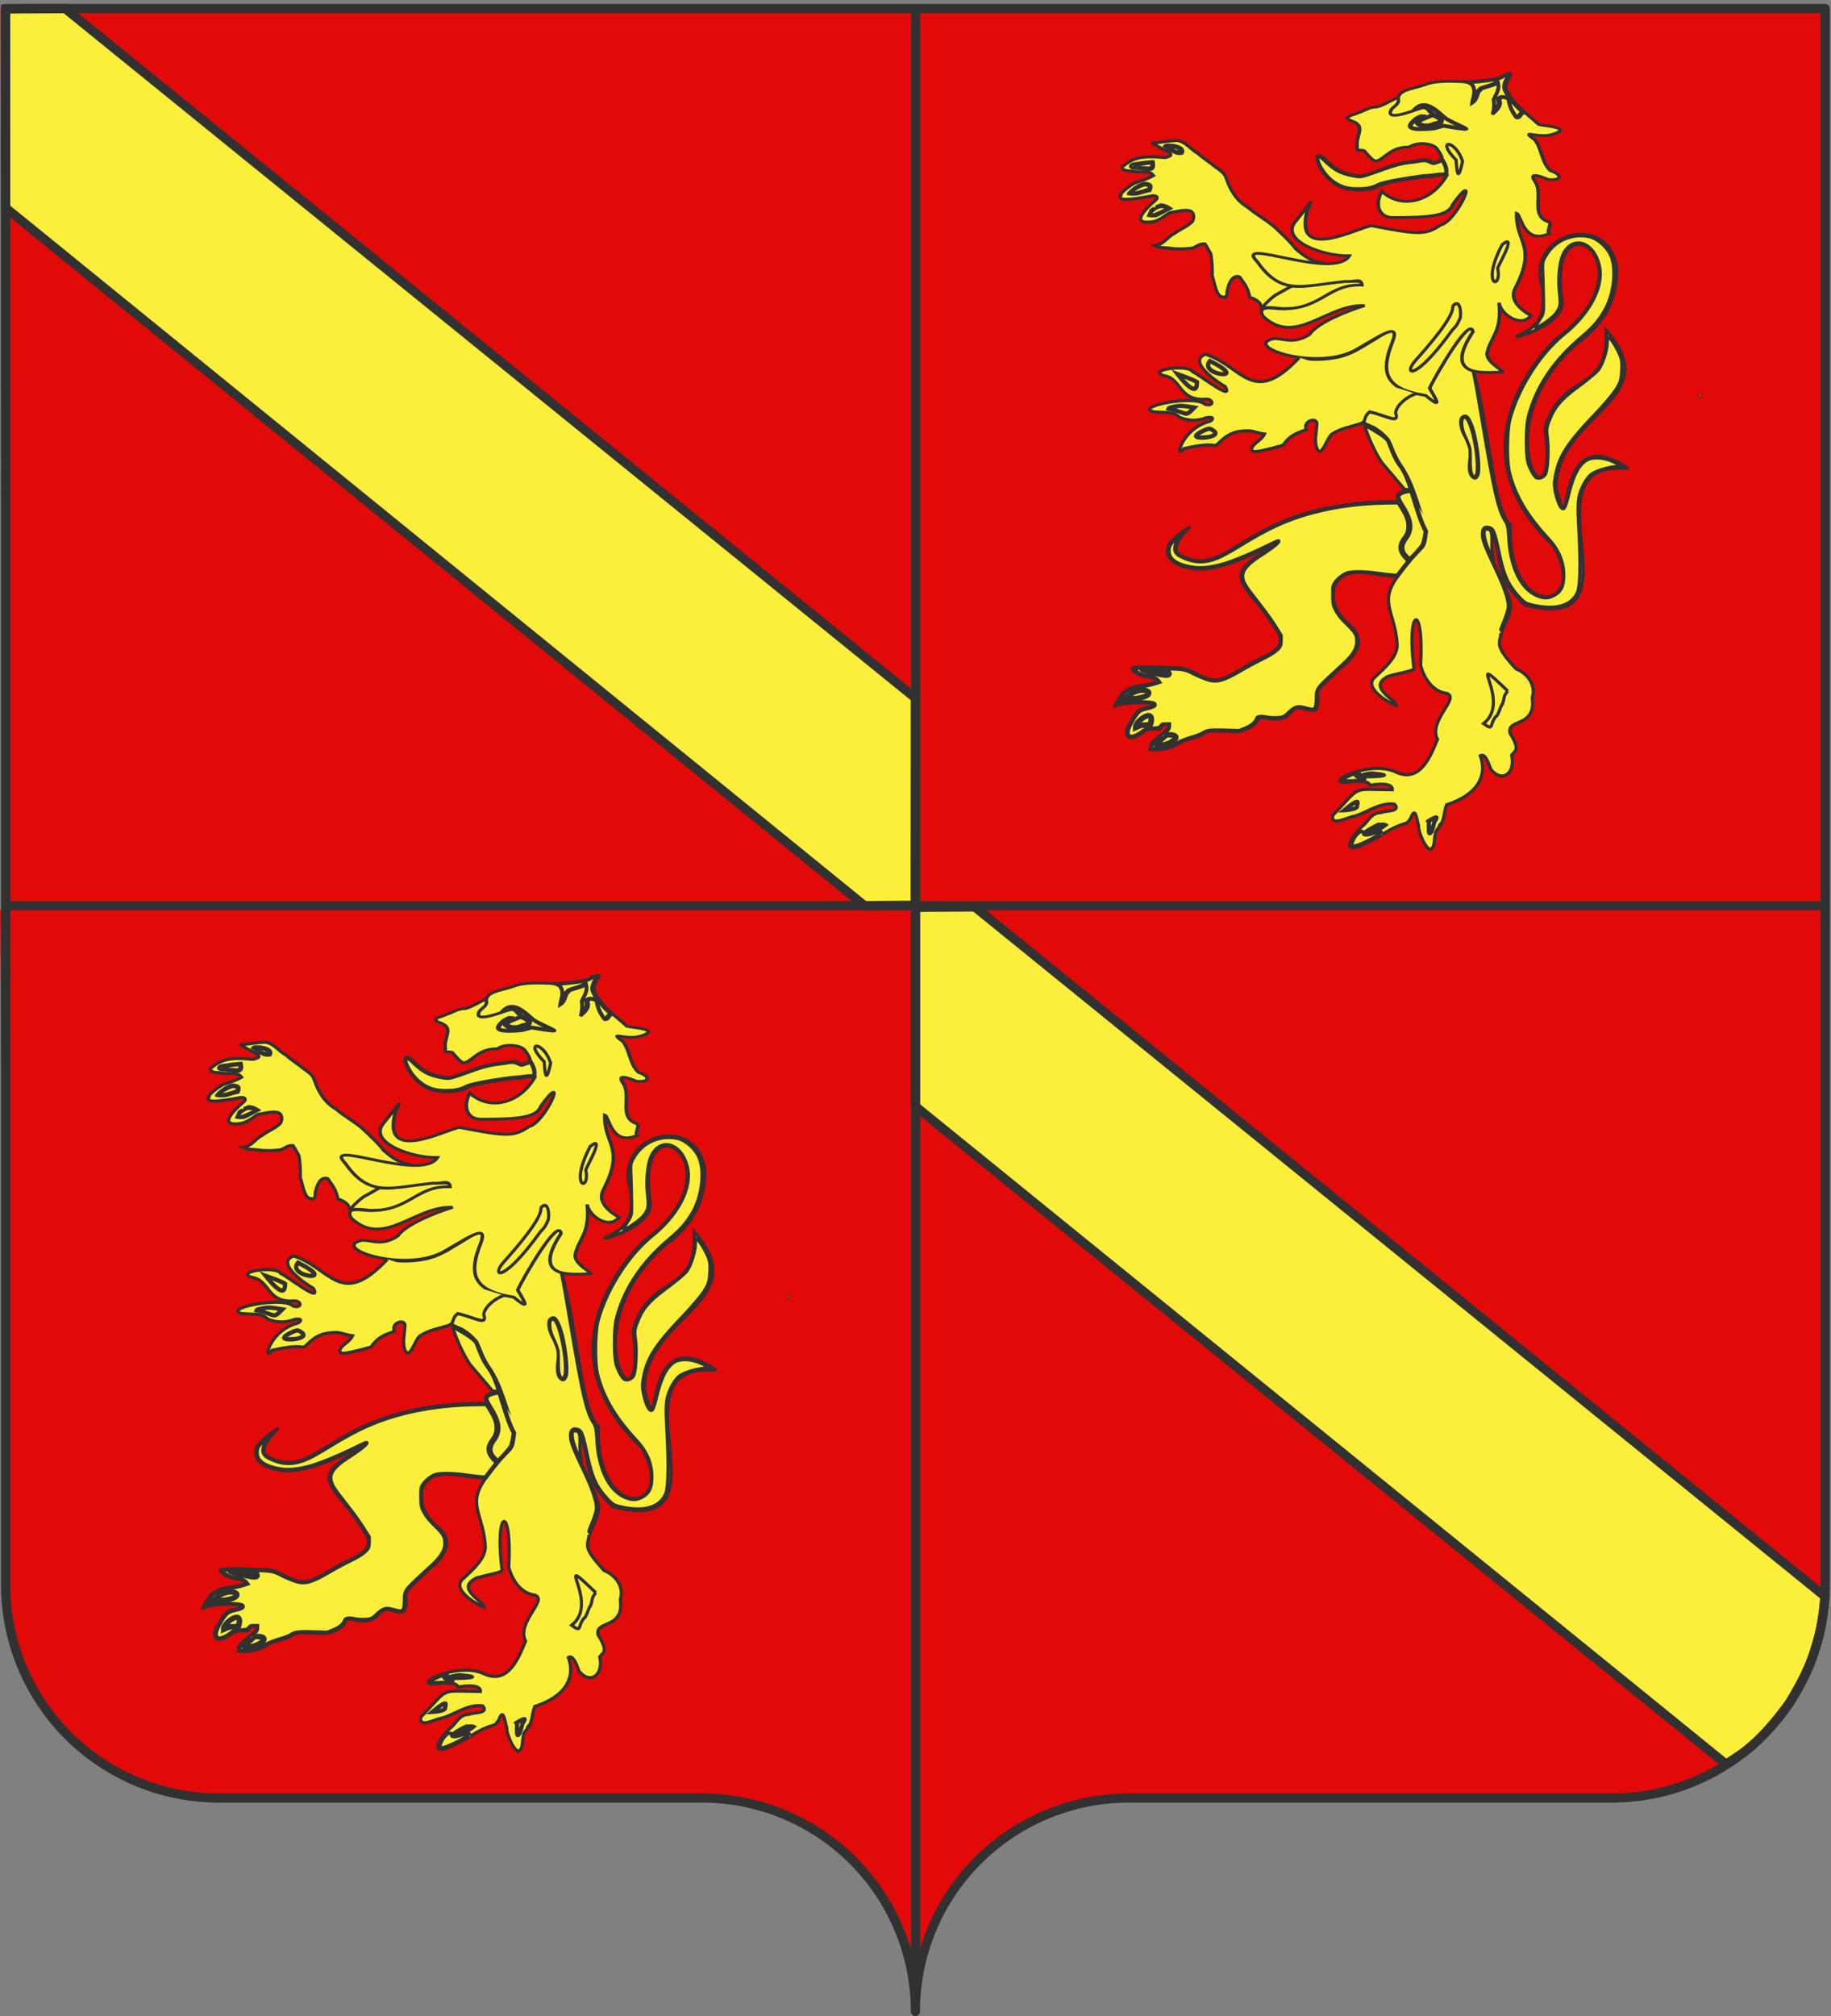 <svg xmlns="http://www.w3.org/2000/svg" xmlns:xlink="http://www.w3.org/1999/xlink" width="600.73" height="661.289" version="1.0"><rect width="100%" height="100%" fill="#808080" stroke="none"/><desc>Flag of Canton of Valais (Wallis)</desc><defs><g id="e" transform="translate(-347.196 -19.156)"><path id="c" d="M644.408-299.935c0 4.328-3.77 7.837-8.418 7.837-4.65 0-8.418-3.509-8.418-7.837 0-4.329 3.769-7.838 8.418-7.838s8.418 3.51 8.418 7.838z" style="fill:#313131;fill-opacity:1;fill-rule:evenodd;stroke:#313131;stroke-width:1.122;stroke-linecap:square;stroke-linejoin:bevel;stroke-miterlimit:4;stroke-opacity:1;stroke-dasharray:none" transform="matrix(.86 0 0 .924 -1412.997 218.928)"/><use xlink:href="#c" width="600" height="660" transform="translate(15.097 15.356)"/><use xlink:href="#c" width="600" height="660" transform="translate(-14.906 15.356)"/><g transform="translate(-1493.557 234.74)"><path id="d" d="M627.4-265.43c-5.746 60.436-18.557 75.834-28.856 87.7 14.718-4.677 19.11-9.244 23.222-13.933 1.235 4.67 2.957 10.249 5.64 13.435" style="fill:#313131;fill-opacity:1;stroke:#313131;stroke-width:.2;stroke-linecap:butt;stroke-linejoin:miter;stroke-miterlimit:4;stroke-opacity:1;stroke-dasharray:none"/><use xlink:href="#d" width="600" height="660" style="fill:#313131;fill-opacity:1" transform="matrix(-1 0 0 1 1254.776 0)"/></g></g><g id="i" transform="translate(-347.196 -19.156)"><path id="g" d="M644.408-299.935c0 4.328-3.77 7.837-8.418 7.837-4.65 0-8.418-3.509-8.418-7.837 0-4.329 3.769-7.838 8.418-7.838s8.418 3.51 8.418 7.838z" style="fill:#313131;fill-opacity:1;fill-rule:evenodd;stroke:#313131;stroke-width:1.122;stroke-linecap:square;stroke-linejoin:bevel;stroke-miterlimit:4;stroke-opacity:1;stroke-dasharray:none" transform="matrix(.86 0 0 .924 -1412.997 218.928)"/><use xlink:href="#g" width="600" height="660" transform="translate(15.097 15.356)"/><use xlink:href="#g" width="600" height="660" transform="translate(-14.906 15.356)"/><g transform="translate(-1493.557 234.74)"><path id="h" d="M627.4-265.43c-5.746 60.436-18.557 75.834-28.856 87.7 14.718-4.677 19.11-9.244 23.222-13.933 1.235 4.67 2.957 10.249 5.64 13.435" style="fill:#313131;fill-opacity:1;stroke:#313131;stroke-width:.2;stroke-linecap:butt;stroke-linejoin:miter;stroke-miterlimit:4;stroke-opacity:1;stroke-dasharray:none"/><use xlink:href="#h" width="600" height="660" style="fill:#313131;fill-opacity:1" transform="matrix(-1 0 0 1 1254.776 0)"/></g></g><g id="l" transform="translate(-347.196 -19.156)"><path id="j" d="M644.408-299.935c0 4.328-3.77 7.837-8.418 7.837-4.65 0-8.418-3.509-8.418-7.837 0-4.329 3.769-7.838 8.418-7.838s8.418 3.51 8.418 7.838z" style="fill:#313131;fill-opacity:1;fill-rule:evenodd;stroke:#313131;stroke-width:1.122;stroke-linecap:square;stroke-linejoin:bevel;stroke-miterlimit:4;stroke-opacity:1;stroke-dasharray:none" transform="matrix(.86 0 0 .924 -1412.997 218.928)"/><use xlink:href="#j" width="600" height="660" transform="translate(15.097 15.356)"/><use xlink:href="#j" width="600" height="660" transform="translate(-14.906 15.356)"/><g transform="translate(-1493.557 234.74)"><path id="k" d="M627.4-265.43c-5.746 60.436-18.557 75.834-28.856 87.7 14.718-4.677 19.11-9.244 23.222-13.933 1.235 4.67 2.957 10.249 5.64 13.435" style="fill:#313131;fill-opacity:1;stroke:#313131;stroke-width:.2;stroke-linecap:butt;stroke-linejoin:miter;stroke-miterlimit:4;stroke-opacity:1;stroke-dasharray:none"/><use xlink:href="#k" width="600" height="660" style="fill:#313131;fill-opacity:1" transform="matrix(-1 0 0 1 1254.776 0)"/></g></g><g id="o" transform="translate(-347.196 -19.156)"><path id="m" d="M644.408-299.935c0 4.328-3.77 7.837-8.418 7.837-4.65 0-8.418-3.509-8.418-7.837 0-4.329 3.769-7.838 8.418-7.838s8.418 3.51 8.418 7.838z" style="fill:#313131;fill-opacity:1;fill-rule:evenodd;stroke:#313131;stroke-width:1.122;stroke-linecap:square;stroke-linejoin:bevel;stroke-miterlimit:4;stroke-opacity:1;stroke-dasharray:none" transform="matrix(.86 0 0 .924 -1412.997 218.928)"/><use xlink:href="#m" width="600" height="660" transform="translate(15.097 15.356)"/><use xlink:href="#m" width="600" height="660" transform="translate(-14.906 15.356)"/><g transform="translate(-1493.557 234.74)"><path id="n" d="M627.4-265.43c-5.746 60.436-18.557 75.834-28.856 87.7 14.718-4.677 19.11-9.244 23.222-13.933 1.235 4.67 2.957 10.249 5.64 13.435" style="fill:#313131;fill-opacity:1;stroke:#313131;stroke-width:.2;stroke-linecap:butt;stroke-linejoin:miter;stroke-miterlimit:4;stroke-opacity:1;stroke-dasharray:none"/><use xlink:href="#n" width="600" height="660" style="fill:#313131;fill-opacity:1" transform="matrix(-1 0 0 1 1254.776 0)"/></g></g><g id="r" transform="translate(-347.196 -19.156)"><path id="p" d="M644.408-299.935c0 4.328-3.77 7.837-8.418 7.837-4.65 0-8.418-3.509-8.418-7.837 0-4.329 3.769-7.838 8.418-7.838s8.418 3.51 8.418 7.838z" style="fill:#313131;fill-opacity:1;fill-rule:evenodd;stroke:#313131;stroke-width:1.122;stroke-linecap:square;stroke-linejoin:bevel;stroke-miterlimit:4;stroke-opacity:1;stroke-dasharray:none" transform="matrix(.86 0 0 .924 -1412.997 218.928)"/><use xlink:href="#p" width="600" height="660" transform="translate(15.097 15.356)"/><use xlink:href="#p" width="600" height="660" transform="translate(-14.906 15.356)"/><g transform="translate(-1493.557 234.74)"><path id="q" d="M627.4-265.43c-5.746 60.436-18.557 75.834-28.856 87.7 14.718-4.677 19.11-9.244 23.222-13.933 1.235 4.67 2.957 10.249 5.64 13.435" style="fill:#313131;fill-opacity:1;stroke:#313131;stroke-width:.2;stroke-linecap:butt;stroke-linejoin:miter;stroke-miterlimit:4;stroke-opacity:1;stroke-dasharray:none"/><use xlink:href="#q" width="600" height="660" style="fill:#313131;fill-opacity:1" transform="matrix(-1 0 0 1 1254.776 0)"/></g></g><g id="u" transform="translate(-347.196 -19.156)"><path id="s" d="M644.408-299.935c0 4.328-3.77 7.837-8.418 7.837-4.65 0-8.418-3.509-8.418-7.837 0-4.329 3.769-7.838 8.418-7.838s8.418 3.51 8.418 7.838z" style="fill:#313131;fill-opacity:1;fill-rule:evenodd;stroke:#313131;stroke-width:1.122;stroke-linecap:square;stroke-linejoin:bevel;stroke-miterlimit:4;stroke-opacity:1;stroke-dasharray:none" transform="matrix(.86 0 0 .924 -1412.997 218.928)"/><use xlink:href="#s" width="600" height="660" transform="translate(15.097 15.356)"/><use xlink:href="#s" width="600" height="660" transform="translate(-14.906 15.356)"/><g transform="translate(-1493.557 234.74)"><path id="t" d="M627.4-265.43c-5.746 60.436-18.557 75.834-28.856 87.7 14.718-4.677 19.11-9.244 23.222-13.933 1.235 4.67 2.957 10.249 5.64 13.435" style="fill:#313131;fill-opacity:1;stroke:#313131;stroke-width:.2;stroke-linecap:butt;stroke-linejoin:miter;stroke-miterlimit:4;stroke-opacity:1;stroke-dasharray:none"/><use xlink:href="#t" width="600" height="660" style="fill:#313131;fill-opacity:1" transform="matrix(-1 0 0 1 1254.776 0)"/></g></g><g id="x" transform="translate(-347.196 -19.156)"><path id="v" d="M644.408-299.935c0 4.328-3.77 7.837-8.418 7.837-4.65 0-8.418-3.509-8.418-7.837 0-4.329 3.769-7.838 8.418-7.838s8.418 3.51 8.418 7.838z" style="fill:#313131;fill-opacity:1;fill-rule:evenodd;stroke:#313131;stroke-width:1.122;stroke-linecap:square;stroke-linejoin:bevel;stroke-miterlimit:4;stroke-opacity:1;stroke-dasharray:none" transform="matrix(.86 0 0 .924 -1412.997 218.928)"/><use xlink:href="#v" width="600" height="660" transform="translate(15.097 15.356)"/><use xlink:href="#v" width="600" height="660" transform="translate(-14.906 15.356)"/><g transform="translate(-1493.557 234.74)"><path id="w" d="M627.4-265.43c-5.746 60.436-18.557 75.834-28.856 87.7 14.718-4.677 19.11-9.244 23.222-13.933 1.235 4.67 2.957 10.249 5.64 13.435" style="fill:#313131;fill-opacity:1;stroke:#313131;stroke-width:.2;stroke-linecap:butt;stroke-linejoin:miter;stroke-miterlimit:4;stroke-opacity:1;stroke-dasharray:none"/><use xlink:href="#w" width="600" height="660" style="fill:#313131;fill-opacity:1" transform="matrix(-1 0 0 1 1254.776 0)"/></g></g><g id="H" transform="translate(-347.196 -19.156)"><path id="F" d="M644.408-299.935c0 4.328-3.77 7.837-8.418 7.837-4.65 0-8.418-3.509-8.418-7.837 0-4.329 3.769-7.838 8.418-7.838s8.418 3.51 8.418 7.838z" style="fill:#313131;fill-opacity:1;fill-rule:evenodd;stroke:#313131;stroke-width:1.122;stroke-linecap:square;stroke-linejoin:bevel;stroke-miterlimit:4;stroke-opacity:1;stroke-dasharray:none" transform="matrix(.86 0 0 .924 -1412.997 218.928)"/><use xlink:href="#F" width="600" height="660" transform="translate(15.097 15.356)"/><use xlink:href="#F" width="600" height="660" transform="translate(-14.906 15.356)"/><g transform="translate(-1493.557 234.74)"><path id="G" d="M627.4-265.43c-5.746 60.436-18.557 75.834-28.856 87.7 14.718-4.677 19.11-9.244 23.222-13.933 1.235 4.67 2.957 10.249 5.64 13.435" style="fill:#313131;fill-opacity:1;stroke:#313131;stroke-width:.2;stroke-linecap:butt;stroke-linejoin:miter;stroke-miterlimit:4;stroke-opacity:1;stroke-dasharray:none"/><use xlink:href="#G" width="600" height="660" style="fill:#313131;fill-opacity:1" transform="matrix(-1 0 0 1 1254.776 0)"/></g></g><g id="K" transform="translate(-347.196 -19.156)"><path id="I" d="M644.408-299.935c0 4.328-3.77 7.837-8.418 7.837-4.65 0-8.418-3.509-8.418-7.837 0-4.329 3.769-7.838 8.418-7.838s8.418 3.51 8.418 7.838z" style="fill:#313131;fill-opacity:1;fill-rule:evenodd;stroke:#313131;stroke-width:1.122;stroke-linecap:square;stroke-linejoin:bevel;stroke-miterlimit:4;stroke-opacity:1;stroke-dasharray:none" transform="matrix(.86 0 0 .924 -1412.997 218.928)"/><use xlink:href="#I" width="600" height="660" transform="translate(15.097 15.356)"/><use xlink:href="#I" width="600" height="660" transform="translate(-14.906 15.356)"/><g transform="translate(-1493.557 234.74)"><path id="J" d="M627.4-265.43c-5.746 60.436-18.557 75.834-28.856 87.7 14.718-4.677 19.11-9.244 23.222-13.933 1.235 4.67 2.957 10.249 5.64 13.435" style="fill:#313131;fill-opacity:1;stroke:#313131;stroke-width:.2;stroke-linecap:butt;stroke-linejoin:miter;stroke-miterlimit:4;stroke-opacity:1;stroke-dasharray:none"/><use xlink:href="#J" width="600" height="660" style="fill:#313131;fill-opacity:1" transform="matrix(-1 0 0 1 1254.776 0)"/></g></g><g id="N" transform="translate(-347.196 -19.156)"><path id="L" d="M644.408-299.935c0 4.328-3.77 7.837-8.418 7.837-4.65 0-8.418-3.509-8.418-7.837 0-4.329 3.769-7.838 8.418-7.838s8.418 3.51 8.418 7.838z" style="fill:#313131;fill-opacity:1;fill-rule:evenodd;stroke:#313131;stroke-width:1.122;stroke-linecap:square;stroke-linejoin:bevel;stroke-miterlimit:4;stroke-opacity:1;stroke-dasharray:none" transform="matrix(.86 0 0 .924 -1412.997 218.928)"/><use xlink:href="#L" width="600" height="660" transform="translate(15.097 15.356)"/><use xlink:href="#L" width="600" height="660" transform="translate(-14.906 15.356)"/><g transform="translate(-1493.557 234.74)"><path id="M" d="M627.4-265.43c-5.746 60.436-18.557 75.834-28.856 87.7 14.718-4.677 19.11-9.244 23.222-13.933 1.235 4.67 2.957 10.249 5.64 13.435" style="fill:#313131;fill-opacity:1;stroke:#313131;stroke-width:.2;stroke-linecap:butt;stroke-linejoin:miter;stroke-miterlimit:4;stroke-opacity:1;stroke-dasharray:none"/><use xlink:href="#M" width="600" height="660" style="fill:#313131;fill-opacity:1" transform="matrix(-1 0 0 1 1254.776 0)"/></g></g><g id="Q" transform="translate(-347.196 -19.156)"><path id="O" d="M644.408-299.935c0 4.328-3.77 7.837-8.418 7.837-4.65 0-8.418-3.509-8.418-7.837 0-4.329 3.769-7.838 8.418-7.838s8.418 3.51 8.418 7.838z" style="fill:#313131;fill-opacity:1;fill-rule:evenodd;stroke:#313131;stroke-width:1.122;stroke-linecap:square;stroke-linejoin:bevel;stroke-miterlimit:4;stroke-opacity:1;stroke-dasharray:none" transform="matrix(.86 0 0 .924 -1412.997 218.928)"/><use xlink:href="#O" width="600" height="660" transform="translate(15.097 15.356)"/><use xlink:href="#O" width="600" height="660" transform="translate(-14.906 15.356)"/><g transform="translate(-1493.557 234.74)"><path id="P" d="M627.4-265.43c-5.746 60.436-18.557 75.834-28.856 87.7 14.718-4.677 19.11-9.244 23.222-13.933 1.235 4.67 2.957 10.249 5.64 13.435" style="fill:#313131;fill-opacity:1;stroke:#313131;stroke-width:.2;stroke-linecap:butt;stroke-linejoin:miter;stroke-miterlimit:4;stroke-opacity:1;stroke-dasharray:none"/><use xlink:href="#P" width="600" height="660" style="fill:#313131;fill-opacity:1" transform="matrix(-1 0 0 1 1254.776 0)"/></g></g><g id="T" transform="translate(-347.196 -19.156)"><path id="R" d="M644.408-299.935c0 4.328-3.77 7.837-8.418 7.837-4.65 0-8.418-3.509-8.418-7.837 0-4.329 3.769-7.838 8.418-7.838s8.418 3.51 8.418 7.838z" style="fill:#313131;fill-opacity:1;fill-rule:evenodd;stroke:#313131;stroke-width:1.122;stroke-linecap:square;stroke-linejoin:bevel;stroke-miterlimit:4;stroke-opacity:1;stroke-dasharray:none" transform="matrix(.86 0 0 .924 -1412.997 218.928)"/><use xlink:href="#R" width="600" height="660" transform="translate(15.097 15.356)"/><use xlink:href="#R" width="600" height="660" transform="translate(-14.906 15.356)"/><g transform="translate(-1493.557 234.74)"><path id="S" d="M627.4-265.43c-5.746 60.436-18.557 75.834-28.856 87.7 14.718-4.677 19.11-9.244 23.222-13.933 1.235 4.67 2.957 10.249 5.64 13.435" style="fill:#313131;fill-opacity:1;stroke:#313131;stroke-width:.2;stroke-linecap:butt;stroke-linejoin:miter;stroke-miterlimit:4;stroke-opacity:1;stroke-dasharray:none"/><use xlink:href="#S" width="600" height="660" style="fill:#313131;fill-opacity:1" transform="matrix(-1 0 0 1 1254.776 0)"/></g></g><g id="W" transform="translate(-347.196 -19.156)"><path id="U" d="M644.408-299.935c0 4.328-3.77 7.837-8.418 7.837-4.65 0-8.418-3.509-8.418-7.837 0-4.329 3.769-7.838 8.418-7.838s8.418 3.51 8.418 7.838z" style="fill:#313131;fill-opacity:1;fill-rule:evenodd;stroke:#313131;stroke-width:1.122;stroke-linecap:square;stroke-linejoin:bevel;stroke-miterlimit:4;stroke-opacity:1;stroke-dasharray:none" transform="matrix(.86 0 0 .924 -1412.997 218.928)"/><use xlink:href="#U" width="600" height="660" transform="translate(15.097 15.356)"/><use xlink:href="#U" width="600" height="660" transform="translate(-14.906 15.356)"/><g transform="translate(-1493.557 234.74)"><path id="V" d="M627.4-265.43c-5.746 60.436-18.557 75.834-28.856 87.7 14.718-4.677 19.11-9.244 23.222-13.933 1.235 4.67 2.957 10.249 5.64 13.435" style="fill:#313131;fill-opacity:1;stroke:#313131;stroke-width:.2;stroke-linecap:butt;stroke-linejoin:miter;stroke-miterlimit:4;stroke-opacity:1;stroke-dasharray:none"/><use xlink:href="#V" width="600" height="660" style="fill:#313131;fill-opacity:1" transform="matrix(-1 0 0 1 1254.776 0)"/></g></g><g id="ah" transform="translate(-347.196 -19.156)"><path id="af" d="M644.408-299.935c0 4.328-3.77 7.837-8.418 7.837-4.65 0-8.418-3.509-8.418-7.837 0-4.329 3.769-7.838 8.418-7.838s8.418 3.51 8.418 7.838z" style="fill:#313131;fill-opacity:1;fill-rule:evenodd;stroke:#313131;stroke-width:1.122;stroke-linecap:square;stroke-linejoin:bevel;stroke-miterlimit:4;stroke-opacity:1;stroke-dasharray:none" transform="matrix(.86 0 0 .924 -1412.997 218.928)"/><use xlink:href="#af" width="600" height="660" transform="translate(15.097 15.356)"/><use xlink:href="#af" width="600" height="660" transform="translate(-14.906 15.356)"/><g transform="translate(-1493.557 234.74)"><path id="ag" d="M627.4-265.43c-5.746 60.436-18.557 75.834-28.856 87.7 14.718-4.677 19.11-9.244 23.222-13.933 1.235 4.67 2.957 10.249 5.64 13.435" style="fill:#313131;fill-opacity:1;stroke:#313131;stroke-width:.2;stroke-linecap:butt;stroke-linejoin:miter;stroke-miterlimit:4;stroke-opacity:1;stroke-dasharray:none"/><use xlink:href="#ag" width="600" height="660" style="fill:#313131;fill-opacity:1" transform="matrix(-1 0 0 1 1254.776 0)"/></g></g><g id="ak" transform="translate(-347.196 -19.156)"><path id="ai" d="M644.408-299.935c0 4.328-3.77 7.837-8.418 7.837-4.65 0-8.418-3.509-8.418-7.837 0-4.329 3.769-7.838 8.418-7.838s8.418 3.51 8.418 7.838z" style="fill:#313131;fill-opacity:1;fill-rule:evenodd;stroke:#313131;stroke-width:1.122;stroke-linecap:square;stroke-linejoin:bevel;stroke-miterlimit:4;stroke-opacity:1;stroke-dasharray:none" transform="matrix(.86 0 0 .924 -1412.997 218.928)"/><use xlink:href="#ai" width="600" height="660" transform="translate(15.097 15.356)"/><use xlink:href="#ai" width="600" height="660" transform="translate(-14.906 15.356)"/><g transform="translate(-1493.557 234.74)"><path id="aj" d="M627.4-265.43c-5.746 60.436-18.557 75.834-28.856 87.7 14.718-4.677 19.11-9.244 23.222-13.933 1.235 4.67 2.957 10.249 5.64 13.435" style="fill:#313131;fill-opacity:1;stroke:#313131;stroke-width:.2;stroke-linecap:butt;stroke-linejoin:miter;stroke-miterlimit:4;stroke-opacity:1;stroke-dasharray:none"/><use xlink:href="#aj" width="600" height="660" style="fill:#313131;fill-opacity:1" transform="matrix(-1 0 0 1 1254.776 0)"/></g></g><g id="an" transform="translate(-347.196 -19.156)"><path id="al" d="M644.408-299.935c0 4.328-3.77 7.837-8.418 7.837-4.65 0-8.418-3.509-8.418-7.837 0-4.329 3.769-7.838 8.418-7.838s8.418 3.51 8.418 7.838z" style="fill:#313131;fill-opacity:1;fill-rule:evenodd;stroke:#313131;stroke-width:1.122;stroke-linecap:square;stroke-linejoin:bevel;stroke-miterlimit:4;stroke-opacity:1;stroke-dasharray:none" transform="matrix(.86 0 0 .924 -1412.997 218.928)"/><use xlink:href="#al" width="600" height="660" transform="translate(15.097 15.356)"/><use xlink:href="#al" width="600" height="660" transform="translate(-14.906 15.356)"/><g transform="translate(-1493.557 234.74)"><path id="am" d="M627.4-265.43c-5.746 60.436-18.557 75.834-28.856 87.7 14.718-4.677 19.11-9.244 23.222-13.933 1.235 4.67 2.957 10.249 5.64 13.435" style="fill:#313131;fill-opacity:1;stroke:#313131;stroke-width:.2;stroke-linecap:butt;stroke-linejoin:miter;stroke-miterlimit:4;stroke-opacity:1;stroke-dasharray:none"/><use xlink:href="#am" width="600" height="660" style="fill:#313131;fill-opacity:1" transform="matrix(-1 0 0 1 1254.776 0)"/></g></g><g id="aq" transform="translate(-347.196 -19.156)"><path id="ao" d="M644.408-299.935c0 4.328-3.77 7.837-8.418 7.837-4.65 0-8.418-3.509-8.418-7.837 0-4.329 3.769-7.838 8.418-7.838s8.418 3.51 8.418 7.838z" style="fill:#313131;fill-opacity:1;fill-rule:evenodd;stroke:#313131;stroke-width:1.122;stroke-linecap:square;stroke-linejoin:bevel;stroke-miterlimit:4;stroke-opacity:1;stroke-dasharray:none" transform="matrix(.86 0 0 .924 -1412.997 218.928)"/><use xlink:href="#ao" width="600" height="660" transform="translate(15.097 15.356)"/><use xlink:href="#ao" width="600" height="660" transform="translate(-14.906 15.356)"/><g transform="translate(-1493.557 234.74)"><path id="ap" d="M627.4-265.43c-5.746 60.436-18.557 75.834-28.856 87.7 14.718-4.677 19.11-9.244 23.222-13.933 1.235 4.67 2.957 10.249 5.64 13.435" style="fill:#313131;fill-opacity:1;stroke:#313131;stroke-width:.2;stroke-linecap:butt;stroke-linejoin:miter;stroke-miterlimit:4;stroke-opacity:1;stroke-dasharray:none"/><use xlink:href="#ap" width="600" height="660" style="fill:#313131;fill-opacity:1" transform="matrix(-1 0 0 1 1254.776 0)"/></g></g><g id="at" transform="translate(-347.196 -19.156)"><path id="ar" d="M644.408-299.935c0 4.328-3.77 7.837-8.418 7.837-4.65 0-8.418-3.509-8.418-7.837 0-4.329 3.769-7.838 8.418-7.838s8.418 3.51 8.418 7.838z" style="fill:#313131;fill-opacity:1;fill-rule:evenodd;stroke:#313131;stroke-width:1.122;stroke-linecap:square;stroke-linejoin:bevel;stroke-miterlimit:4;stroke-opacity:1;stroke-dasharray:none" transform="matrix(.86 0 0 .924 -1412.997 218.928)"/><use xlink:href="#ar" width="600" height="660" transform="translate(15.097 15.356)"/><use xlink:href="#ar" width="600" height="660" transform="translate(-14.906 15.356)"/><g transform="translate(-1493.557 234.74)"><path id="as" d="M627.4-265.43c-5.746 60.436-18.557 75.834-28.856 87.7 14.718-4.677 19.11-9.244 23.222-13.933 1.235 4.67 2.957 10.249 5.64 13.435" style="fill:#313131;fill-opacity:1;stroke:#313131;stroke-width:.2;stroke-linecap:butt;stroke-linejoin:miter;stroke-miterlimit:4;stroke-opacity:1;stroke-dasharray:none"/><use xlink:href="#as" width="600" height="660" style="fill:#313131;fill-opacity:1" transform="matrix(-1 0 0 1 1254.776 0)"/></g></g><g id="aw" transform="translate(-347.196 -19.156)"><path id="au" d="M644.408-299.935c0 4.328-3.77 7.837-8.418 7.837-4.65 0-8.418-3.509-8.418-7.837 0-4.329 3.769-7.838 8.418-7.838s8.418 3.51 8.418 7.838z" style="fill:#313131;fill-opacity:1;fill-rule:evenodd;stroke:#313131;stroke-width:1.122;stroke-linecap:square;stroke-linejoin:bevel;stroke-miterlimit:4;stroke-opacity:1;stroke-dasharray:none" transform="matrix(.86 0 0 .924 -1412.997 218.928)"/><use xlink:href="#au" width="600" height="660" transform="translate(15.097 15.356)"/><use xlink:href="#au" width="600" height="660" transform="translate(-14.906 15.356)"/><g transform="translate(-1493.557 234.74)"><path id="av" d="M627.4-265.43c-5.746 60.436-18.557 75.834-28.856 87.7 14.718-4.677 19.11-9.244 23.222-13.933 1.235 4.67 2.957 10.249 5.64 13.435" style="fill:#313131;fill-opacity:1;stroke:#313131;stroke-width:.2;stroke-linecap:butt;stroke-linejoin:miter;stroke-miterlimit:4;stroke-opacity:1;stroke-dasharray:none"/><use xlink:href="#av" width="600" height="660" style="fill:#313131;fill-opacity:1" transform="matrix(-1 0 0 1 1254.776 0)"/></g></g><g id="az" transform="translate(-347.196 -19.156)"><path id="ax" d="M644.408-299.935c0 4.328-3.77 7.837-8.418 7.837-4.65 0-8.418-3.509-8.418-7.837 0-4.329 3.769-7.838 8.418-7.838s8.418 3.51 8.418 7.838z" style="fill:#313131;fill-opacity:1;fill-rule:evenodd;stroke:#313131;stroke-width:1.122;stroke-linecap:square;stroke-linejoin:bevel;stroke-miterlimit:4;stroke-opacity:1;stroke-dasharray:none" transform="matrix(.86 0 0 .924 -1412.997 218.928)"/><use xlink:href="#ax" width="600" height="660" transform="translate(15.097 15.356)"/><use xlink:href="#ax" width="600" height="660" transform="translate(-14.906 15.356)"/><g transform="translate(-1493.557 234.74)"><path id="ay" d="M627.4-265.43c-5.746 60.436-18.557 75.834-28.856 87.7 14.718-4.677 19.11-9.244 23.222-13.933 1.235 4.67 2.957 10.249 5.64 13.435" style="fill:#313131;fill-opacity:1;stroke:#313131;stroke-width:.2;stroke-linecap:butt;stroke-linejoin:miter;stroke-miterlimit:4;stroke-opacity:1;stroke-dasharray:none"/><use xlink:href="#ay" width="600" height="660" style="fill:#313131;fill-opacity:1" transform="matrix(-1 0 0 1 1254.776 0)"/></g></g><g id="aC" transform="translate(-347.196 -19.156)"><path id="aA" d="M644.408-299.935c0 4.328-3.77 7.837-8.418 7.837-4.65 0-8.418-3.509-8.418-7.837 0-4.329 3.769-7.838 8.418-7.838s8.418 3.51 8.418 7.838z" style="fill:#313131;fill-opacity:1;fill-rule:evenodd;stroke:#313131;stroke-width:1.122;stroke-linecap:square;stroke-linejoin:bevel;stroke-miterlimit:4;stroke-opacity:1;stroke-dasharray:none" transform="matrix(.86 0 0 .924 -1412.997 218.928)"/><use xlink:href="#aA" width="600" height="660" transform="translate(15.097 15.356)"/><use xlink:href="#aA" width="600" height="660" transform="translate(-14.906 15.356)"/><g transform="translate(-1493.557 234.74)"><path id="aB" d="M627.4-265.43c-5.746 60.436-18.557 75.834-28.856 87.7 14.718-4.677 19.11-9.244 23.222-13.933 1.235 4.67 2.957 10.249 5.64 13.435" style="fill:#313131;fill-opacity:1;stroke:#313131;stroke-width:.2;stroke-linecap:butt;stroke-linejoin:miter;stroke-miterlimit:4;stroke-opacity:1;stroke-dasharray:none"/><use xlink:href="#aB" width="600" height="660" style="fill:#313131;fill-opacity:1" transform="matrix(-1 0 0 1 1254.776 0)"/></g></g><g id="aF" transform="translate(-347.196 -19.156)"><path id="aD" d="M644.408-299.935c0 4.328-3.77 7.837-8.418 7.837-4.65 0-8.418-3.509-8.418-7.837 0-4.329 3.769-7.838 8.418-7.838s8.418 3.51 8.418 7.838z" style="fill:#313131;fill-opacity:1;fill-rule:evenodd;stroke:#313131;stroke-width:1.122;stroke-linecap:square;stroke-linejoin:bevel;stroke-miterlimit:4;stroke-opacity:1;stroke-dasharray:none" transform="matrix(.86 0 0 .924 -1412.997 218.928)"/><use xlink:href="#aD" width="600" height="660" transform="translate(15.097 15.356)"/><use xlink:href="#aD" width="600" height="660" transform="translate(-14.906 15.356)"/><g transform="translate(-1493.557 234.74)"><path id="aE" d="M627.4-265.43c-5.746 60.436-18.557 75.834-28.856 87.7 14.718-4.677 19.11-9.244 23.222-13.933 1.235 4.67 2.957 10.249 5.64 13.435" style="fill:#313131;fill-opacity:1;stroke:#313131;stroke-width:.2;stroke-linecap:butt;stroke-linejoin:miter;stroke-miterlimit:4;stroke-opacity:1;stroke-dasharray:none"/><use xlink:href="#aE" width="600" height="660" style="fill:#313131;fill-opacity:1" transform="matrix(-1 0 0 1 1254.776 0)"/></g></g><g id="aI" transform="translate(-347.196 -19.156)"><path id="aG" d="M644.408-299.935c0 4.328-3.77 7.837-8.418 7.837-4.65 0-8.418-3.509-8.418-7.837 0-4.329 3.769-7.838 8.418-7.838s8.418 3.51 8.418 7.838z" style="fill:#313131;fill-opacity:1;fill-rule:evenodd;stroke:#313131;stroke-width:1.122;stroke-linecap:square;stroke-linejoin:bevel;stroke-miterlimit:4;stroke-opacity:1;stroke-dasharray:none" transform="matrix(.86 0 0 .924 -1412.997 218.928)"/><use xlink:href="#aG" width="600" height="660" transform="translate(15.097 15.356)"/><use xlink:href="#aG" width="600" height="660" transform="translate(-14.906 15.356)"/><g transform="translate(-1493.557 234.74)"><path id="aH" d="M627.4-265.43c-5.746 60.436-18.557 75.834-28.856 87.7 14.718-4.677 19.11-9.244 23.222-13.933 1.235 4.67 2.957 10.249 5.64 13.435" style="fill:#313131;fill-opacity:1;stroke:#313131;stroke-width:.2;stroke-linecap:butt;stroke-linejoin:miter;stroke-miterlimit:4;stroke-opacity:1;stroke-dasharray:none"/><use xlink:href="#aH" width="600" height="660" style="fill:#313131;fill-opacity:1" transform="matrix(-1 0 0 1 1254.776 0)"/></g></g><g id="aL" transform="translate(-347.196 -19.156)"><path id="aJ" d="M644.408-299.935c0 4.328-3.77 7.837-8.418 7.837-4.65 0-8.418-3.509-8.418-7.837 0-4.329 3.769-7.838 8.418-7.838s8.418 3.51 8.418 7.838z" style="fill:#313131;fill-opacity:1;fill-rule:evenodd;stroke:#313131;stroke-width:1.122;stroke-linecap:square;stroke-linejoin:bevel;stroke-miterlimit:4;stroke-opacity:1;stroke-dasharray:none" transform="matrix(.86 0 0 .924 -1412.997 218.928)"/><use xlink:href="#aJ" width="600" height="660" transform="translate(15.097 15.356)"/><use xlink:href="#aJ" width="600" height="660" transform="translate(-14.906 15.356)"/><g transform="translate(-1493.557 234.74)"><path id="aK" d="M627.4-265.43c-5.746 60.436-18.557 75.834-28.856 87.7 14.718-4.677 19.11-9.244 23.222-13.933 1.235 4.67 2.957 10.249 5.64 13.435" style="fill:#313131;fill-opacity:1;stroke:#313131;stroke-width:.2;stroke-linecap:butt;stroke-linejoin:miter;stroke-miterlimit:4;stroke-opacity:1;stroke-dasharray:none"/><use xlink:href="#aK" width="600" height="660" style="fill:#313131;fill-opacity:1" transform="matrix(-1 0 0 1 1254.776 0)"/></g></g><g id="aO" transform="translate(-347.196 -19.156)"><path id="aM" d="M644.408-299.935c0 4.328-3.77 7.837-8.418 7.837-4.65 0-8.418-3.509-8.418-7.837 0-4.329 3.769-7.838 8.418-7.838s8.418 3.51 8.418 7.838z" style="fill:#313131;fill-opacity:1;fill-rule:evenodd;stroke:#313131;stroke-width:1.122;stroke-linecap:square;stroke-linejoin:bevel;stroke-miterlimit:4;stroke-opacity:1;stroke-dasharray:none" transform="matrix(.86 0 0 .924 -1412.997 218.928)"/><use xlink:href="#aM" width="600" height="660" transform="translate(15.097 15.356)"/><use xlink:href="#aM" width="600" height="660" transform="translate(-14.906 15.356)"/><g transform="translate(-1493.557 234.74)"><path id="aN" d="M627.4-265.43c-5.746 60.436-18.557 75.834-28.856 87.7 14.718-4.677 19.11-9.244 23.222-13.933 1.235 4.67 2.957 10.249 5.64 13.435" style="fill:#313131;fill-opacity:1;stroke:#313131;stroke-width:.2;stroke-linecap:butt;stroke-linejoin:miter;stroke-miterlimit:4;stroke-opacity:1;stroke-dasharray:none"/><use xlink:href="#aN" width="600" height="660" style="fill:#313131;fill-opacity:1" transform="matrix(-1 0 0 1 1254.776 0)"/></g></g><g id="aR" transform="translate(-347.196 -19.156)"><path id="aP" d="M644.408-299.935c0 4.328-3.77 7.837-8.418 7.837-4.65 0-8.418-3.509-8.418-7.837 0-4.329 3.769-7.838 8.418-7.838s8.418 3.51 8.418 7.838z" style="fill:#313131;fill-opacity:1;fill-rule:evenodd;stroke:#313131;stroke-width:1.122;stroke-linecap:square;stroke-linejoin:bevel;stroke-miterlimit:4;stroke-opacity:1;stroke-dasharray:none" transform="matrix(.86 0 0 .924 -1412.997 218.928)"/><use xlink:href="#aP" width="600" height="660" transform="translate(15.097 15.356)"/><use xlink:href="#aP" width="600" height="660" transform="translate(-14.906 15.356)"/><g transform="translate(-1493.557 234.74)"><path id="aQ" d="M627.4-265.43c-5.746 60.436-18.557 75.834-28.856 87.7 14.718-4.677 19.11-9.244 23.222-13.933 1.235 4.67 2.957 10.249 5.64 13.435" style="fill:#313131;fill-opacity:1;stroke:#313131;stroke-width:.2;stroke-linecap:butt;stroke-linejoin:miter;stroke-miterlimit:4;stroke-opacity:1;stroke-dasharray:none"/><use xlink:href="#aQ" width="600" height="660" style="fill:#313131;fill-opacity:1" transform="matrix(-1 0 0 1 1254.776 0)"/></g></g><g id="aU" transform="translate(-347.196 -19.156)"><path id="aS" d="M644.408-299.935c0 4.328-3.77 7.837-8.418 7.837-4.65 0-8.418-3.509-8.418-7.837 0-4.329 3.769-7.838 8.418-7.838s8.418 3.51 8.418 7.838z" style="fill:#313131;fill-opacity:1;fill-rule:evenodd;stroke:#313131;stroke-width:1.122;stroke-linecap:square;stroke-linejoin:bevel;stroke-miterlimit:4;stroke-opacity:1;stroke-dasharray:none" transform="matrix(.86 0 0 .924 -1412.997 218.928)"/><use xlink:href="#aS" width="600" height="660" transform="translate(15.097 15.356)"/><use xlink:href="#aS" width="600" height="660" transform="translate(-14.906 15.356)"/><g transform="translate(-1493.557 234.74)"><path id="aT" d="M627.4-265.43c-5.746 60.436-18.557 75.834-28.856 87.7 14.718-4.677 19.11-9.244 23.222-13.933 1.235 4.67 2.957 10.249 5.64 13.435" style="fill:#313131;fill-opacity:1;stroke:#313131;stroke-width:.2;stroke-linecap:butt;stroke-linejoin:miter;stroke-miterlimit:4;stroke-opacity:1;stroke-dasharray:none"/><use xlink:href="#aT" width="600" height="660" style="fill:#313131;fill-opacity:1" transform="matrix(-1 0 0 1 1254.776 0)"/></g></g><g id="aX" transform="translate(-347.196 -19.156)"><path id="aV" d="M644.408-299.935c0 4.328-3.77 7.837-8.418 7.837-4.65 0-8.418-3.509-8.418-7.837 0-4.329 3.769-7.838 8.418-7.838s8.418 3.51 8.418 7.838z" style="fill:#313131;fill-opacity:1;fill-rule:evenodd;stroke:#313131;stroke-width:1.122;stroke-linecap:square;stroke-linejoin:bevel;stroke-miterlimit:4;stroke-opacity:1;stroke-dasharray:none" transform="matrix(.86 0 0 .924 -1412.997 218.928)"/><use xlink:href="#aV" width="600" height="660" transform="translate(15.097 15.356)"/><use xlink:href="#aV" width="600" height="660" transform="translate(-14.906 15.356)"/><g transform="translate(-1493.557 234.74)"><path id="aW" d="M627.4-265.43c-5.746 60.436-18.557 75.834-28.856 87.7 14.718-4.677 19.11-9.244 23.222-13.933 1.235 4.67 2.957 10.249 5.64 13.435" style="fill:#313131;fill-opacity:1;stroke:#313131;stroke-width:.2;stroke-linecap:butt;stroke-linejoin:miter;stroke-miterlimit:4;stroke-opacity:1;stroke-dasharray:none"/><use xlink:href="#aW" width="600" height="660" style="fill:#313131;fill-opacity:1" transform="matrix(-1 0 0 1 1254.776 0)"/></g></g><linearGradient id="a"><stop offset="0" style="stop-color:#fff;stop-opacity:.314"/><stop offset=".325" style="stop-color:#fff;stop-opacity:.251"/><stop offset=".877" style="stop-color:#6b6b6b;stop-opacity:.125"/><stop offset="1" style="stop-color:#000;stop-opacity:.125"/></linearGradient><linearGradient id="f"><stop offset="0" style="stop-color:#fff;stop-opacity:.314"/><stop offset=".19" style="stop-color:#fff;stop-opacity:.251"/><stop offset=".6" style="stop-color:#6b6b6b;stop-opacity:.125"/><stop offset="1" style="stop-color:#000;stop-opacity:.125"/></linearGradient><linearGradient id="B"><stop offset="0" style="stop-color:#fff;stop-opacity:.314"/><stop offset=".19" style="stop-color:#fff;stop-opacity:.251"/><stop offset=".6" style="stop-color:#6b6b6b;stop-opacity:.125"/><stop offset="1" style="stop-color:#000;stop-opacity:.125"/></linearGradient><linearGradient id="C"><stop offset="0" style="stop-color:#fff;stop-opacity:.314"/><stop offset=".19" style="stop-color:#fff;stop-opacity:.251"/><stop offset=".6" style="stop-color:#6b6b6b;stop-opacity:.125"/><stop offset="1" style="stop-color:#000;stop-opacity:.125"/></linearGradient><linearGradient id="D"><stop offset="0" style="stop-color:#fff;stop-opacity:.314"/><stop offset=".19" style="stop-color:#fff;stop-opacity:.251"/><stop offset=".6" style="stop-color:#6b6b6b;stop-opacity:.125"/><stop offset="1" style="stop-color:#000;stop-opacity:.125"/></linearGradient><linearGradient id="E"><stop offset="0" style="stop-color:#fff;stop-opacity:.314"/><stop offset=".19" style="stop-color:#fff;stop-opacity:.251"/><stop offset=".6" style="stop-color:#6b6b6b;stop-opacity:.125"/><stop offset="1" style="stop-color:#000;stop-opacity:.125"/></linearGradient><linearGradient id="A"><stop offset="0" style="stop-color:#fff;stop-opacity:.314"/><stop offset=".19" style="stop-color:#fff;stop-opacity:.251"/><stop offset=".6" style="stop-color:#6b6b6b;stop-opacity:.125"/><stop offset="1" style="stop-color:#000;stop-opacity:.125"/></linearGradient><linearGradient id="z"><stop offset="0" style="stop-color:#fff;stop-opacity:.314"/><stop offset=".19" style="stop-color:#fff;stop-opacity:.251"/><stop offset=".6" style="stop-color:#6b6b6b;stop-opacity:.125"/><stop offset="1" style="stop-color:#000;stop-opacity:.125"/></linearGradient><linearGradient id="y"><stop offset="0" style="stop-color:#fff;stop-opacity:.314"/><stop offset=".19" style="stop-color:#fff;stop-opacity:.251"/><stop offset=".6" style="stop-color:#6b6b6b;stop-opacity:.125"/><stop offset="1" style="stop-color:#000;stop-opacity:.125"/></linearGradient><linearGradient id="ab"><stop offset="0" style="stop-color:#fff;stop-opacity:.314"/><stop offset=".19" style="stop-color:#fff;stop-opacity:.251"/><stop offset=".6" style="stop-color:#6b6b6b;stop-opacity:.125"/><stop offset="1" style="stop-color:#000;stop-opacity:.125"/></linearGradient><linearGradient id="ac"><stop offset="0" style="stop-color:#fff;stop-opacity:.314"/><stop offset=".19" style="stop-color:#fff;stop-opacity:.251"/><stop offset=".6" style="stop-color:#6b6b6b;stop-opacity:.125"/><stop offset="1" style="stop-color:#000;stop-opacity:.125"/></linearGradient><linearGradient id="ad"><stop offset="0" style="stop-color:#fff;stop-opacity:.314"/><stop offset=".19" style="stop-color:#fff;stop-opacity:.251"/><stop offset=".6" style="stop-color:#6b6b6b;stop-opacity:.125"/><stop offset="1" style="stop-color:#000;stop-opacity:.125"/></linearGradient><linearGradient id="ae"><stop offset="0" style="stop-color:#fff;stop-opacity:.314"/><stop offset=".19" style="stop-color:#fff;stop-opacity:.251"/><stop offset=".6" style="stop-color:#6b6b6b;stop-opacity:.125"/><stop offset="1" style="stop-color:#000;stop-opacity:.125"/></linearGradient><linearGradient id="aa"><stop offset="0" style="stop-color:#fff;stop-opacity:.314"/><stop offset=".19" style="stop-color:#fff;stop-opacity:.251"/><stop offset=".6" style="stop-color:#6b6b6b;stop-opacity:.125"/><stop offset="1" style="stop-color:#000;stop-opacity:.125"/></linearGradient><linearGradient id="Z"><stop offset="0" style="stop-color:#fff;stop-opacity:.314"/><stop offset=".19" style="stop-color:#fff;stop-opacity:.251"/><stop offset=".6" style="stop-color:#6b6b6b;stop-opacity:.125"/><stop offset="1" style="stop-color:#000;stop-opacity:.125"/></linearGradient><linearGradient id="Y"><stop offset="0" style="stop-color:#fff;stop-opacity:.314"/><stop offset=".19" style="stop-color:#fff;stop-opacity:.251"/><stop offset=".6" style="stop-color:#6b6b6b;stop-opacity:.125"/><stop offset="1" style="stop-color:#000;stop-opacity:.125"/></linearGradient><linearGradient id="X"><stop offset="0" style="stop-color:#fff;stop-opacity:.314"/><stop offset=".19" style="stop-color:#fff;stop-opacity:.251"/><stop offset=".6" style="stop-color:#6b6b6b;stop-opacity:.125"/><stop offset="1" style="stop-color:#000;stop-opacity:.125"/></linearGradient><path id="b" d="M-298.5-293.5h597v517a70 70 0 0 1-70 70H70a70 70 0 0 0-70 70 70 70 0 0 0-70-70h-158.5a70 70 0 0 1-70-70z" style="stroke-linecap:round;stroke-linejoin:round"/><path id="br" d="M-298.5-293.5h597v517a70 70 0 0 1-70 70H70a70 70 0 0 0-70 70 70 70 0 0 0-70-70h-158.5a70 70 0 0 1-70-70z" style="stroke-linecap:round;stroke-linejoin:round"/><radialGradient xlink:href="#a" id="bq" cx="241.382" cy="250.39" r="300" fx="241.382" fy="250.39" gradientTransform="matrix(1.491 -.017 .012 1.074 -148.748 -40.054)" gradientUnits="userSpaceOnUse"/><clipPath id="bp"/></defs><g style="display:inline"><path d="M292.109 623.346c-5.928-11.43-19.499-22.385-29.897-28.46-28.304-15.803-107.245-3.243-197.37-7.444-26.413-.897-60.553-26.047-63.599-63.728L.223.734 599.055 2.17l-.194 520.513c-3.99 16.33-10.303 51.005-53.483 62.84-4.278 1.172-28.211 3.598-94.792 1.964-71.906-1.764-97.572.337-103.787 2.903-15.372 6.345-31.44 18.25-39.659 36.114-2.24 4.868-6.77 21.075-7.02 20.574-2.858-5.731-5.466-19.027-8.011-23.732" style="fill:#e20909;fill-opacity:1;fill-rule:evenodd;stroke:none" transform="translate(-.058 1.89)"/><path d="m599.042.52-298.178.872v292.822h298.178zM301.371 296.64H.058L1.93 502.165c-.298 16.425-1.847 28.266 6.247 46.178 17.333 28.021 36.76 38.368 59.226 39.19l169.881-.141c11.048 2.547 21.801 4.403 30.4 9.99 14.279 13.31 18.491 17.523 23.53 25.1 9.213 17.23 6.592 21.33 8.775 35.652z" style="fill:#e20909;fill-opacity:1;stroke:none" transform="translate(-.058 1.89)"/></g><g style="display:inline" transform="translate(-.058 1.89)"><g id="bg" style="fill:#fcef3c;fill-opacity:1"><path d="M291.39 184.383c.056-1.091.336-1.313.713-.566.342.676.3 1.483-.093 1.794-.392.312-.672-.241-.62-1.228z" style="opacity:.357;fill:#fcef3c;fill-opacity:1;fill-rule:nonzero;stroke:#313131;stroke-width:2;stroke-linecap:round;stroke-miterlimit:4;stroke-opacity:1;stroke-dasharray:none" transform="matrix(.516 0 0 .516 407.318 32.618)"/><path d="M147.785 168.84c10.973 42.935 12.392 88.194 23.279 97.9-2.327 62.045 51.412 55.354 27.556 13.471-43.898-41.663-38.549-88.748.464-130.62 67.02-48.08-6.87-97.062 5.05-23.861-.525 14.688-33.394 23.497-28.494 20.822 17.581-7.266 17.127-17.215 15.786-30.84-11.08-33.835 41.65-49.107 47.197-12.397.42 19.227-6.815 34.653-24.852 47.705-63.701 55.384-10.494 127.988-20.68 54.412 10.967-37.125 40.59-20.764 38.98-62.301 38.97 44.632-31.657 52.597-31.967 100.434 11.986 43.802-3.723-46.451 45.918-12.595-70.633-6.647 13.397 107.443-65.69 86.68-19.189-17.782-14.526-29.358-20.888-47.578-5.157-3.228-6.19.69-5.344 4.619 2.667 12.984 15.867 30.88 17.217 44.013-1.796 10.662-2.995 7.17-6.137 17.466" style="fill:#fcef3c;fill-opacity:1;stroke:#313131;stroke-width:2;stroke-linecap:butt;stroke-linejoin:miter;stroke-miterlimit:4;stroke-opacity:1;stroke-dasharray:none" transform="matrix(.516 0 0 .516 407.318 32.618)"/><g style="fill:#fcef3c;fill-opacity:1;stroke:#313131;stroke-width:2;stroke-miterlimit:4;stroke-opacity:1;stroke-dasharray:none"><path d="M339.184 574.831c-1.014-1.866-2.687-6.79-3.718-10.942-2.21-8.892-3.508-9.844-6.576-4.823-1.411 2.31-2.729 3.409-4.985 4.154-1.686.558-5.09 2.078-7.565 3.378-5.172 2.718-6.718 2.45-3.105-.538 2.066-1.708 2.266-2.15 1.213-2.677-2.55-1.277-5.797-.633-10.29 2.043-7.191 4.281-7.566 3.688-1.7-2.695 4.17-4.54 4.677-4.777 14.387-6.74 4.012-.812 4.89-1.783 4.04-4.465-.537-1.7-.742-1.756-4.979-1.375-2.998.27-7.315 1.587-13.429 4.095-14.711 6.038-21.195 7.659-21.14 5.286.055-2.452 2.207-3.637 6.916-3.812 5.504-.205 8.165-1.24 8.865-3.448 1.122-3.542-2.131-5.011-5.183-2.34-1.607 1.408-2.975 1.76-2.975.767 0-.983 5.09-5.718 7.498-6.977 1.865-.974 4.168-1.191 12.692-1.195 5.728-.002 10.414-.266 10.414-.587s-.793-1.381-1.762-2.357c-1.57-1.58-2.346-1.775-7.095-1.775-5.044 0-10.696-1.403-10.696-2.656 0-.294 2.89-.682 6.421-.862s6.8-.626 7.262-.993c1.077-.853-.624-2.014-3.415-2.33-1.132-.127-2.236-.658-2.452-1.178-.584-1.403 6.133-.522 12.18 1.597 2.678.938 6.104 1.706 7.613 1.706 5.951 0 11.914-5.362 16.67-14.993 2.306-4.668 2.76-6.517 2.86-11.614.096-4.97.532-6.822 2.418-10.273 7.98-14.605 8.007-14.852 1.856-16.713q-6.906-2.089-11.337-9.695c-2.024-3.472-2.218-4.686-2.747-17.208-.584-13.802-1.54-18.77-3.746-19.44-2.821-.858-3.405 2.132-3.368 17.242l.036 14.642-8.112 2.14c-11.726 3.094-14.858 6.225-11.45 11.446 1.475 2.26 1.077 3.234-.814 1.99-2.078-1.366-4.105-5.465-3.558-7.193.283-.894 2.908-3.975 5.833-6.848 8.195-8.046 9.54-10.659 9.46-18.357-.044-4.292-.847-9.276-2.437-15.13-4.11-15.134-2.758-19.73 10.334-35.136 3.642-4.287 7.444-8.867 8.448-10.179 2.47-3.226 3.34-9.863 1.7-12.98-.682-1.296-3.02-7.813-5.195-14.481-5.107-15.659-7.162-18.364-11.034-24.512-1.75-2.779-4.007-7.17-5.016-9.76-2.396-6.15-3.806-9.049-11.818-14.302l-6.067-2.665-4.402-9.197c.708-1.342 2.837-3.608 2.993-3.732.156-.123 6.117-9.383 9.336-8.41 10.63 3.213 9.929 11.266 10.294 6.144.162-2.271 2.717-.828 5.092-3.124 6.35-6.14 3.053-10.24 9.326-5.75 1.85 1.324-3.01.63-2.544.63 1.427 0 5.572 3.217 3.392-.69l-5.634-1.234 6.3-12.726c7.223-13.75 29.84-26.178 32.058-26.178.528 0 4.669-2.82 4.422-2.358-4.122 7.745 1.288 15.94.909 19.596-.349 3.365 1.668-.174 2.867 1.59.844 1.243-8.904 4.755-8.627 4.763s-.41.187.648.832c2.438 1.487 4.486 16.639 10.438 51.003 6.108 35.27 8.45 44.682 12.738 51.194 1.152 1.75 1.665 4.442 1.99 10.441 1.037 19.208 7.996 32.935 18.745 36.976 3.925 1.476 6.52 1.36 9.935-.441 4.628-2.443 6.29-5.866 6.29-12.959 0-8.506-3.204-16.144-9.712-23.158-13.62-14.678-21.177-27.52-24.821-42.182-1.79-7.197-1.57-26.83.38-34 5.425-19.95 19.219-41.519 34.475-53.906 16.472-13.374 25.173-30.21 22.35-43.248-3.36-15.53-17.153-19.949-23.138-7.413-2.293 4.803-3.309 15.556-2.304 24.39.879 7.735.504 9.627-2.697 13.627-2.324 2.903-11.522 9.175-12.416 8.467-.226-.18.836-2.24 2.36-4.58 2.724-4.184 2.769-4.4 2.65-12.737a846 846 0 0 0-.424-16.577c-.303-8.022-.28-8.138 2.512-12.633 5.564-8.959 16.419-13.471 26.936-11.199 5.344 1.155 11.503 6.602 13.838 12.239 3.733 9.013 1.736 25.025-4.397 35.26-3.928 6.553-7.22 10.258-14.89 16.761-17.476 14.815-28.616 31.704-33.326 50.522-1.57 6.277-1.572 24.364 0 29.302 1.285 4.038 3.793 8.405 5.234 9.111 1.912.936 4.898-.353 5.881-2.54 1.401-3.116 2-15.222 1.12-22.642-.702-5.92-.603-6.662 1.629-12.183 3.301-8.17 7.319-12.686 18.872-21.213 5.489-4.052 10.91-8.625 12.048-10.162 2.652-3.587 5.47-12.309 5.47-16.934 0-1.978.376-3.597.837-3.597 1.059 0 5.254 6.605 7.228 11.378 1.165 2.817 1.412 5.08 1.103 10.104-.354 5.766-.745 7.036-3.575 11.626-1.747 2.834-7.766 9.958-13.376 15.83-18.972 19.86-23.84 27.96-25.742 42.842-.528 4.13 2.041 14.126 4.235 16.48 1.77 1.898 2.62.505 4.606-7.555 3.088-12.538 6.152-18.75 10.91-22.12 4.123-2.923 12.15-2.388 19.041 1.268l3.658 1.94-4.573.538c-5.372.631-11.578 2.679-14.443 4.766-3.055 2.226-6.657 8.757-7.82 14.179-.761 3.552-.834 8.444-.275 18.627 1.281 23.333 1.013 38.153-.761 42.182-3.881 8.81-14.18 11.596-29.386 7.95-3.166-.758-4.598-1.648-7.224-4.489-7.206-7.794-9.885-13.478-12.851-27.258-3.193-14.833-3.845-16.553-6.564-17.308-3.22-.895-4.424.718-4.424 4.085 0 3.94 1.648 7.919 8.38 22.205 6.364 13.508 8.075 19.846 8.095 24.004 0 1.395-1.282 5.666-2.863 9.491-4.03 9.748-4.58 14.224-2.257 18.393 2.896 5.197 8.144 11.14 12.227 13.843 2.074 1.374 4.624 3.895 5.667 5.601 1.712 2.802 1.861 3.873 1.54 11.011-.422 9.375-1.596 11.448-8.22 14.511-6.808 3.15-7.283 4.835-3.59 12.76l1.837 3.945-1.695 2.577c-1.149 1.746-1.546 3.306-1.233 4.837.621 3.03-1.044 7.663-3.18 8.848-3.508 1.947-7.329-.447-9.614-6.024-1.505-3.675-4.288-6.576-5.897-6.148-.688.183-.897 2.285-.69 6.94.269 6.05.084 7.06-1.96 10.72-2.687 4.815-8.724 9.59-15.387 12.173-3.842 1.49-4.74 2.187-5.458 4.236-.473 1.349-.862 3.116-.865 3.928 0 1.77-1.387 2.599-2.804 1.682-1.134-.734-7.154 1.009-7.653 2.215-.157.38-.07 2.66.196 5.068.45 4.101.607 4.368 2.474 4.207 1.93-.166 1.974-.062 1.39 3.368-.986 5.79-1.945 6.031-4.591 1.157h-.001zm42.514-73.438c3.943-6.138 8.414-15.542 8.43-17.73 0-.415.583-1.634 1.29-2.708 1.067-1.62 1.096-2.138.172-3.032-6.965-6.735-11.217-10.17-12.591-10.17-1.95 0-1.924-.42-.324 5.045 3.416 11.673 3.064 18.558-1.23 24.031l-2.526 3.22 2.22 1.384c2.396 1.493 3.58 1.483 4.56-.04zm-9.315-159.437c1.784-3.59-.41-22.497-3.616-31.155-2.303-6.22-3.809-7.582-6.248-5.649-1.994 1.58-.852 10.005 4.365 15.353 3.626 3.717 1.184 5.129.419 12.057-.625 5.657.12 8.421 1.094 9.599 1.767 2.137 2.85 2.082 3.986-.205z" style="fill:#fcef3c;fill-opacity:1;fill-rule:evenodd;stroke:#313131;stroke-width:2;stroke-miterlimit:4;stroke-opacity:1;stroke-dasharray:none" transform="matrix(.516 0 0 .516 292.734 -22.432)"/><path d="M230.017 326.046c-.558-.273-.425-1.475.258-2.352.354-.454 1.845-1.893 3.312-3.198 2.482-2.207 4.535-4.746 4.192-5.186-.08-.103-.718-.257-1.417-.34-.698-.082-2.638-.522-4.31-.977-2.921-.793-3.187-.825-6.714-.806-7.32.039-11.615 1.717-17.062 6.67l-2.484 2.258-4.49.028c-2.962.019-5.262.155-6.752.4-3.291.542-8.89 1.684-9.48 1.935-.28.119-.596.216-.701.216-.64 0 1.338-4.103 3.065-6.36 3.202-4.186 7.105-7.133 11.888-8.977 1.429-.55 2.736-1.002 2.905-1.002.17 0 .767-.403 1.33-.896 1.17-1.027 1.3-1.792.42-2.489-.533-.422-.82-.461-2.612-.354-1.2.073-2.698.348-3.708.683-3.23 1.07-7.851 1.172-11.298.25-1.92-.513-2.341-.704-3.813-1.728-2.687-1.868-4.493-2.286-11.435-2.646-4.545-.235-6.36-.545-6.36-1.087 0-.361 1.782-1.393 3.374-1.953 2.191-.77 6.883-1.788 10.89-2.362 2.644-.378 4.54-.488 8.615-.498 6-.015 7.922.292 10.104 1.612 2.366 1.431 5.57 1.194 6.261-.463.41-.983-.187-2.159-1.459-2.877-.824-.465-1.348-.535-4.878-.659-4.324-.15-5.411-.383-7.96-1.703-2.043-1.058-3.064-2.022-6.424-6.07-3.18-3.83-5.223-5.553-7.648-6.449-.777-.287-1.577-.522-1.777-.523-.498-.004-2.52-.835-2.751-1.133-.306-.392.689-1.068 2.236-1.52 2.496-.73 5.248-1.039 9.07-1.019 4.49.023 6.004.383 8.143 1.934.803.582 4.174 2.848 7.49 5.034 11.141 7.346 13.744 8.643 15.135 7.54.577-.456.564-1.291-.04-2.625-.406-.9-.903-1.345-3.037-2.72-3.792-2.446-9.169-6.9-10.97-9.09-3.305-4.018-3.525-6.665-.691-8.341.91-.539 1.393-.414 5.226 1.35 3.309 1.522 7.048 3.766 12.075 7.245 9.093 6.295 12.431 7.872 17.355 8.199 6.916.46 14.868-3.772 23.6-12.557 2.8-2.816 2.834-2.84 3.814-2.719 3.5.436 9.554.612 13.119.381 9.995-.647 16.153-2.465 24.173-7.135 13.064-7.608 16.675-10.566 19.033-11.126 2.538-.602 15.293-2.114 3.158 8.173-5.675 4.811-5.067 10.01-5.084 14.906-.015 3.858.756 1.92 1.358 3.437 1.928 4.866 3.119 9.556 9.596 12.056 1.573.608 3.393 1.228 4.044 1.379l1.183.273-1.748.894c-2.195 1.122-5.997 4.127-7.335 5.798-1.974 2.465-2.938 4.916-2.455 6.249.15.417.274 1.086.274 1.487 0 .681-.063.729-.97.729-.97 0-2.355-.388-8.21-2.296-4.846-1.58-7.077-2.094-7.598-1.751-.99.65-2.442 2.748-2.974 4.294-.84 2.44-1.592 2.892-7.548 4.535-5.808 1.603-9.186 2.858-11.92 4.429-2.007 1.153-2.129 1.277-3.577 3.657-.825 1.355-2.041 3.46-2.703 4.678s-1.481 2.47-1.821 2.784l-.619.57-.362-.536c-1.343-1.988-1.59-4.892-.976-11.484.557-5.98.5-6.427-.934-7.32-1.61-1.005-4.744-.248-6.379 1.54-.802.878-.889 1.13-.889 2.594v1.622l-3.492 1.419c-4.25 1.727-7.003 3.651-9.36 6.543l-1.553 1.905-5.79 1.478c-7.275 1.857-11.29 2.573-12.128 2.163zm-27.585-7.645c4.589-1.194 5.677-3.754 2.455-5.776-1.843-1.157-2.962-1.472-4.183-1.18-1.74.417-5.399 2.235-7.053 3.505-1.4 1.074-1.532 1.259-1.45 2.027.101.955.94 1.59 2.525 1.912 1.513.307 5.66.044 7.706-.488zm-13.304-15.245c1.165-.653 5.128-4.638 4.83-4.856-.226-.164-6.259-1.116-9.294-1.467-1.436-.166-5.676.418-7.726 1.066-1.08.34-1.778.736-2.22 1.257-.355.418-.646.821-.645.895 0 .074 1.748.6 3.884 1.17 2.135.57 4.963 1.4 6.284 1.846 2.612.881 3.445.897 4.887.089zm3.981-15.302c1.028-.313 1.66-1.634 1.793-3.75l.13-2.047-2.403-1.188c-2.35-1.162-13.352-5.263-13.791-5.14-.26.071 3.418 4.718 5.541 7 2.055 2.21 4.579 4.316 5.769 4.815 1.032.432 2.168.551 2.961.31zm19.203-9.48c.39-.118.925-.475 1.189-.793.825-.998.153-2.164-2.388-4.143-2-1.558-8.638-5.37-9.353-5.37-.172 0-.69.63-1.149 1.4-2.195 3.677.183 6.927 6.367 8.699 1.542.442 4.211.545 5.334.207z" style="fill:#fcef3c;fill-opacity:1;fill-rule:evenodd;stroke:#313131;stroke-width:2;stroke-miterlimit:4;stroke-opacity:1;stroke-dasharray:none" transform="matrix(.516 0 0 .516 292.734 -22.432)"/><path d="M275.117 207.154c-8.112-.52-13.5-4.956-18.677-9.335-3.473-4.75-8.834-9.42-13.218-13.661-5.143-4.563-11.734-7.976-16.954-12.523-7.412-4.237-11.447-11.462-13.757-18.273-.8-3.324-3.849-5.27-6.848-7.39-3.637-3.069-7.891-5.578-11.29-8.719-4.563-2.377-7.577-7.452-13.063-8.119-5.017 0-11.23 1.516-16.247 1.516 1.662.717 4.956 2.928 7.332 4.044 2.163.986 4.31 1.581 4.736 3.242.65.758-1.198 1.413-3.448 2.05-10.503-.82-18.435-1.367-25.861 4.781-4.063 2.785 1.31 3.86 4.442 3.783 5.812 1.405 10.723-1.232 13.948 2.82-3.778 2.242-7.965 3.362-12.306 4.96-8.413 5.21-10.586 9.509-7.808 6.88-5.58 6.08 12.4 2.217 18.103 1.366 1.591-.724 6.863-.3 2.915 2.927-5.834 4.9-16.453 15.622-1.191 13.24 4.54-.703 9.467-5.624 11.023-5.793 4.419-.581 6.779-1.662 11.48-1.266 4.58.446 3.809 6.457 1.643 7.748-3.07 2.754-7.118 4.247-10.494 6.727-4.877 2.557-6.687 7.014-12.503 7.838 3.094 1.46 5.117 1.16 9.195 1.594 4.783.722 9.881.615 14.655 0 3.36-1.178 4.04-2.9 8.046-2.732 1.405 1.997 2.398 4.223 3.736 6.375.739 4.571.99 9.22.862 13.89 1.518 4.251 2.389 12.74 6.321 13.433 3.607.779 2.908-1.752 3.182-4.034.73-2.932 1.972-7.586 5.151-8.716 1.886-.504 3.194-.085 3.694 1.383 2.418 3.325 4.632 6.194 5.502 11.595 3.993 1.342 7.7 3.399 7.47 7.286" style="fill:#fcef3c;fill-opacity:1;stroke:#313131;stroke-width:2;stroke-linecap:butt;stroke-linejoin:miter;stroke-miterlimit:4;stroke-opacity:1;stroke-dasharray:none" transform="matrix(.516 0 0 .516 292.734 -22.432)"/><path d="M241.69 235.482c-2.292-.094-6.226-.01-6.226-.233s3.892-4.674 8.229-7.795l10.458-5.845 6.049.17c3.232-.096 10.136-1.77 15.553-2.46 12.453-1.59 24.46-.818 24.46-.035 0 .334-1.11 3.138-2.47 3.138-5.732 0-10.706 1.424-24.812 8.804-3.284 1.719-9.376 3.23-11.23 3.778-3.585 1.059-11.605 1.265-14.145 1.094-.84-.056-3.575-.522-5.867-.616z" style="fill:#fcef3c;fill-opacity:1;fill-rule:evenodd;stroke:#313131;stroke-width:2;stroke-miterlimit:4;stroke-opacity:1;stroke-dasharray:none" transform="matrix(.516 0 0 .516 292.734 -22.432)"/><g style="fill:#fcef3c;fill-opacity:1;stroke:#313131;stroke-width:1.519;stroke-miterlimit:4;stroke-opacity:1;stroke-dasharray:none;display:inline"><path d="M322.582 125.093c19.809 4.887 23.393 5.236 29.62-.346 7.119-1.831 17.48-32.448 5.375-11.341-1.754 6.152-9.213 7.296-25.872 7.209-6.136-.033-7.766-7.174-4.69-14.125 8.299 9.702 21.286 5.961 27.875-8.622-3.084-1.024-2.833.657-9.46.663-6.449 1.292-13.472 2.201-19.62 4.713-1.842 2.192-8.114 3.021-12.217 2.2-12.932-1.662-18.703-25.961-10.752-16.129 3.926 5.075 7.158 7.715 14.906 8.797 6.333-1.208 13.36-7.327 23.947-8.064 7.476-2.55 6.185 2.572 9.041.245 3.905-.4 1.219-4.588-.023-6.88-1.415-2.975-8.544-4.118-11.95-.94-8.447-.404-10.997 7.66-14.72 7.55-1.851-1.3-3.332-3.837-4.584-5.595-1.678-.91-3.573.748-2.992-2.046-.867-6.595 4.398-11.493-2.873-14.326-3.707-2.222 1.64-2.898 3.666-4.398 1.822-.54 4.343-2.858 7.086-2.933 1.662.308 7.609-4.118 9.774-5.375.963-4.12 6.793-4.613 11.234-6.61 5.495-2.89 13.24-1.709 19.311-1.699 9.245-1.04 13.704-1.684 14.906-3.665 6.553-2.969-.922 2.85.984 8.336 3.437 8.285 8.037 11.781 13.922 18.543 2.37.74 15.364 1.758 5.62 5.376-6.395 2.34-13.993-3.35-7.33 2.933 3.017 4.932 2.893 12.366 6.662 16.669 4.992 2.09 5.238 5.41-.798 4.834-3.39-1.673-8.796-4.488-5.865.978 3.85 6.716-2.226 18.57 5.865 21.992 1.765.61-1.051 4.969.244 6.353-11.113 6.017-12.053-10.249-13.928-10.996-.379 16.453 8.963 17.264-.733 40.808-2.355 6.016 2.143 11.252 6.84 14.625-4.447 6.906-13.218-1.063-13.682-7.05 1.303 15.986-3.536 18.295-5.063 27.005-.97 5.158 7.15 9.838 6.53 10.626-8.205.248-25.811 3.192-12.708-21.748-.87-9.469-16.134 23.75-18.57 30.545 2.164 5.063 6.41 12.445-1.711 3.91-18.054-3.645-19.33-12.843-14.173-29.323 3.142-10.468-4.397-3.774-14.906 3.91-16.837 13.159-50.33-1.499-36.165-5.376 4.453-.254 8.32 3.334 15.278-2.195 3.82-6.916 17.55-13.321 23.743-15.727-16.017-1.145-29.578 22.513-43.664 5.704-2.698-6.122 4.179-4.135 7.697-3.956 17.615.463 19.954-13.554 34.821-12.905-.284-4.128-3.55-1.432-7.105-1.955-18.594 2.338-27.451 8.033-37.857-10.752-10.77-13.9 32.912 10.48 39.55-3.138-11.315.243-29.443-8.156-23.422-18.12 8.885-13.857 7.317-13.026 5.242-5.94-5.668 27.87 21.863 8.732 27.694 7.751z" style="fill:#fcef3c;fill-opacity:1;stroke:#313131;stroke-width:1.519;stroke-linecap:butt;stroke-linejoin:miter;stroke-miterlimit:4;stroke-opacity:1;stroke-dasharray:none" transform="matrix(.764 0 0 .605 203.572 -3.524)"/><path d="M333.898 55.597c1.092 3.472-1.558 4.43-2.782 6.476-2.553 5.913 6.38 1.94 9.226.786 5.584-9.1 12.016 2.468 15.009 4.473 7.076 4.739 14.563 7.372-1.514 3.929-.714-.317-2.62 1.215-5.673 1.498-6.883.638-12.632.422-6.85-5.681 7.164-6.334 15.866 2.423 8.193 2.795-1.21 1.487-5.173 1.776-6.986-.288-1.184-1.456 2.43-2.62 4.312-3.803" style="fill:#fcef3c;fill-opacity:1;stroke:#313131;stroke-width:1.519;stroke-linecap:butt;stroke-linejoin:miter;stroke-miterlimit:4;stroke-opacity:1;stroke-dasharray:none" transform="matrix(.764 0 0 .605 203.572 -3.524)"/><path d="M340.437 62.694c3.113-.884 5.054-3.124 6.903.371.59.624.778 1.085 1.38 1.681-.198.74-1.367.473-2.036 1.143M362.093 46.956c1.316.285 2.279.625 3.373 1.462 2.285 3.409.565 6.667.256 10.335 1.53-1.165 2.097-3.066 2.587-5.077.372-1.87.663-1.058 1.55-2.732 2.132-.95 6.445-2.256 6.93-3.302 1.078 3.79-1.413 7.113-1.84 9.197.415 1.43.233 5.85-.462 7.903 1.617-1.855 4.348-4.552 3.011-8.132 1.063-1.828 3.31-.672 3.936.15.146 2.827 1.314 6.412 3.025 9.232.313 1.236 1.837.724 2.284-.897.483-.685 1.268-1.223 1.539-1.604" style="fill:#fcef3c;fill-opacity:1;stroke:#313131;stroke-width:1.519;stroke-linecap:butt;stroke-linejoin:miter;stroke-miterlimit:4;stroke-opacity:1;stroke-dasharray:none" transform="matrix(.764 0 0 .605 203.572 -3.524)"/><path d="M239.067 85.027c-1.172-.51-3.39-2.247-3.39-2.655 0-.432 2.414-.08 3.731.546 1.336.634 2.063 1.837 1.374 2.273-.547.346-.539.347-1.715-.164zM231.781 368.9c-.733-.193-1.395-.542-1.471-.774-.104-.318.039-.37.58-.212.395.116 1.512.292 2.481.392 1.331.137 1.826.078 2.021-.238.19-.306.35-.329.593-.085.243.243.2.466-.16.826-.572.571-2.098.606-4.044.092z" style="fill:#fcef3c;fill-opacity:1;fill-rule:evenodd;stroke:#313131;stroke-width:1.519;stroke-miterlimit:4;stroke-opacity:1;stroke-dasharray:none" transform="matrix(.764 0 0 .605 203.572 -3.524)"/><path d="M232.864 369.1c-.477-.476-.113-.702 1.13-.702.79 0 1.387-.153 1.469-.377.102-.278.232-.289.496-.04.584.546-.45 1.32-1.76 1.32-.624 0-1.225-.09-1.335-.2zM218.77 380.812c.399-.746 2.174-2.087 3.487-2.636 2.634-1.1 5.413.181 3.34 1.54-.855.56-3.239 1.194-5.532 1.471-1.502.182-1.581.159-1.295-.375zM225.356 395.318c.207-.083.546-.083.753 0 .207.084.038.152-.377.152-.414 0-.584-.068-.376-.152z" style="fill:#fcef3c;fill-opacity:1;fill-rule:evenodd;stroke:#313131;stroke-width:1.519;stroke-miterlimit:4;stroke-opacity:1;stroke-dasharray:none" transform="matrix(.764 0 0 .605 203.572 -3.524)"/><path d="M223.697 396.045c.073-.222.786-.415 1.737-.47 1.086-.062 1.736-.259 1.986-.602.494-.675.844-.28.603.682-.184.731-.292.767-2.322.767-1.568 0-2.096-.1-2.004-.377z" style="fill:#fcef3c;fill-opacity:1;fill-rule:evenodd;stroke:#313131;stroke-width:1.519;stroke-miterlimit:4;stroke-opacity:1;stroke-dasharray:none" transform="matrix(.764 0 0 .605 203.572 -3.524)"/><path d="M222.418 395.85c0-.566 1.898-2.794 3.003-3.525 1.864-1.233 2.45-.642 1.931 1.95-.177.884-.27.942-1.516.942-.73 0-1.799.196-2.373.436s-1.045.329-1.045.196zM231.458 406.129c0-.13.866-1.166 1.925-2.3 1.89-2.024 1.947-2.058 3.086-1.845 2.013.378 2.058.571.491 2.093-1.489 1.446-5.502 2.943-5.502 2.052zM233.812 368.192c.217-.087.477-.076.577.024s-.077.171-.395.158c-.351-.014-.423-.086-.182-.182zM347.773 450.608v-2.425l1.113-.756c1.272-.864 1.506-.82.97.181-.208.388-.591 1.71-.853 2.94-.669 3.14-1.23 3.167-1.23.06zM372.628 395.82l-.734-.634.865-1.22c2.081-2.937 2.996-6.124 2.998-10.439.001-3.125-.416-5.882-1.715-11.349-.33-1.387-.553-2.569-.496-2.626.139-.138 1.639 1.504 4.647 5.09l2.49 2.966-.552 1.02c-.347.64-.705 1.796-.964 3.108-.226 1.148-.605 2.558-.841 3.132s-.758 2.05-1.158 3.281c-.401 1.23-.875 2.394-1.054 2.585-.533.572-1.338 2.287-1.875 3.995-.278.881-.589 1.63-.691 1.664s-.516-.223-.92-.572zM317.765 424.426c-.978-.152-1.635-.487-1.574-.802.067-.349 3.799-1.615 5.626-1.91 1.783-.287 6.481.516 6.904 1.18.406.638-.114.947-2.13 1.263-1.345.212-7.908.411-8.826.269zm9.003-1.16.462-.18-.556-.108c-2.66-.512-4.076-.589-5.439-.293-.763.166-1.685.437-2.049.604-.626.286-.451.298 3.23.23 2.14-.038 4.099-.152 4.352-.252z" style="fill:#fcef3c;fill-opacity:1;fill-rule:evenodd;stroke:#313131;stroke-width:1.519;stroke-miterlimit:4;stroke-opacity:1;stroke-dasharray:none" transform="matrix(.764 0 0 .605 203.572 -3.524)"/><path d="M317.535 422.396c.065-.17.036-.36-.063-.421-.1-.062-.182-.183-.182-.27 0-.357 5.397-1.526 7.054-1.528.611 0 .681.047.59.398-.075.286.048.52.437.83l.541.432-.941-.155c-2.139-.35-3.364-.194-7.19.918-.28.08-.337.033-.246-.204zM312.165 441.648c0-.428 3.738-3.625 4.241-3.627.234 0-.056 1.921-.362 2.404-.407.642-3.88 1.737-3.88 1.223zM320.707 454.221c0-.268 1.456-1.425 3.405-2.704 1.681-1.104 1.816-1.157 2.928-1.15l1.165.006-.57.48c-1.11.936-2.792 2.012-4.157 2.66-1.417.674-2.77 1.02-2.77.708zM349.752 453.065c.004-.593.987-4.497 1.312-5.213.224-.492.418-1.2.432-1.575.02-.542.087-.655.327-.554.398.166.597.167 1.105.004.396-.127.417-.093.307.492-.287 1.523-1.07 3.597-1.766 4.672-.414.641-.887 1.425-1.05 1.741-.271.524-.67.782-.667.433zM308.1 443.478c.408-.717 3.752-5.078 3.895-5.078.093 0 .17.18.17.4 0 .342.077.382.522.272.42-.104.11.296-1.566 2.032-1.81 1.873-2.675 2.611-3.058 2.611-.053 0-.036-.106.038-.237zM232.705 368.117c-1.437-.216-4.512-1.198-4.602-1.469-.064-.192.388-.215 2.174-.113 3.656.208 4.936.587 4.776 1.414-.067.348-.806.4-2.348.168zM366.665 260.13c-.48-.897-.625-2.406-.773-8.01-.178-6.745-.208-6.92-2.075-12.35-1.18-3.431-1.337-4.122-1.532-6.714-.13-1.734-.107-2.178.146-2.708.166-.35.392-.609.503-.577s.473.61.807 1.285c1.325 2.68 2.738 9.547 3.592 17.458.35 3.24.437 10.37.139 11.282-.224.686-.547.82-.807.334zM314.538 105.008c-4.359-.551-7.737-2.78-10.872-7.174-1.097-1.536-2.67-4.619-3.252-6.372-.451-1.356-.765-3.892-.483-3.892.366 0 1.396.905 2.457 2.157 3.993 4.71 6.399 6.546 10.21 7.79 1.618.528 4.304 1.102 5.161 1.102.984 0 3.924-1.088 7.768-2.872 7.42-3.446 9.819-4.234 15.587-5.121.73-.113 1.884-.336 2.563-.496 1.686-.399 2.884-.236 4.086.556 1.372.904 1.688.966 2.571.506.417-.217.871-.394 1.01-.394s.576-.22.971-.488c.824-.56.823-.56 1.44 1.057.57 1.494.958 3.512.893 4.634l-.056.966-1.614.122c-.887.067-2.169.251-2.847.41-.679.158-2.131.345-3.227.416s-4.215.554-6.93 1.072c-8.262 1.577-13.142 2.96-15.023 4.255-2.252 1.55-6.468 2.266-10.413 1.766zM360.127 94.262c-.048-.078-.15-1.21-.225-2.515l-.138-2.373-.883-1.234c-1.967-2.747-3.041-4.836-3.05-5.932-.008-.84.526-.642 1.806.67 1.303 1.335 2.648 3.785 3.324 6.053.39 1.309.392 1.393.09 3.077-.171.953-.355 1.881-.408 2.064-.1.343-.363.44-.516.19zM341.114 72.208c-1.576-.38-1.855-.943-1.163-2.351.695-1.412 2.216-2.868 3.834-3.668 2.087-1.031 2.39-.725.392.396-.919.516-1.834 1.146-2.034 1.4-.887 1.128-.056 2.471 2.008 3.248 1.613.607 3.398.489 4.95-.328.619-.325 1.46-.645 1.87-.71.487-.078.965-.338 1.377-.75 1.344-1.344.43-3.325-2.067-4.475-1.152-.53-1.044-.43-2.463-2.305-1.16-1.535-1.94-2.05-3.094-2.05-.477 0-.673-.076-.617-.238q.084-.236 1.239-.22c1.762.028 2.794.739 6.493 4.477 3.23 3.263 3.718 3.632 8.78 6.624 1.136.671 1.397 1.007.664.854-.235-.049-2.091-.406-4.126-.794l-3.699-.706-2.003.704c-1.284.45-2.614.768-3.705.882-1.958.206-5.8.212-6.636.01z" style="fill:#fcef3c;fill-opacity:1;fill-rule:evenodd;stroke:#313131;stroke-width:1.519;stroke-miterlimit:4;stroke-opacity:1;stroke-dasharray:none" transform="matrix(.764 0 0 .605 203.572 -3.524)"/><path d="M344.749 70.302c-.728-.233-1.829-.997-1.83-1.27-.003-.401 1.03-1.093 3.462-2.322l2.402-1.214 1.045.511c1.177.576 2.011 1.446 2.011 2.097 0 .592-.335.829-1.485 1.047-.535.101-1.317.412-1.737.69-.597.394-1.046.52-2.046.57-.704.036-1.525-.013-1.822-.109z" style="fill:#fcef3c;fill-opacity:1;fill-rule:evenodd;stroke:#313131;stroke-width:1.519;stroke-miterlimit:4;stroke-opacity:1;stroke-dasharray:none" transform="matrix(.764 0 0 .605 203.572 -3.524)"/><path d="M341.071 72.2c-.853-.203-1.57-.71-1.57-1.112 0-.64.943-2.23 1.907-3.215 1.026-1.048 3.471-2.413 4.098-2.289.244.05-.093.319-1.085.868-.79.438-1.663 1.005-1.938 1.26-1.038.962-.83 2.082.55 2.957 1.805 1.145 4.12 1.214 6.082.182.58-.305 1.22-.555 1.424-.555.42 0 1.423-.474 1.913-.903.452-.397.619-1.452.337-2.133-.325-.785-1.667-1.97-2.67-2.355-.643-.248-1.09-.64-1.887-1.661a65 65 0 0 1-1.139-1.485c-.313-.487-1.646-1.144-2.32-1.144-.96 0-.883-.45.092-.533 1.86-.158 3.17.69 6.974 4.522 3.014 3.036 3.69 3.567 7.309 5.741 1.148.69 2.259 1.392 2.467 1.56.36.29.334.3-.474.189-.47-.065-2.381-.425-4.248-.8l-3.393-.682-2.017.7c-1.172.408-2.692.778-3.63.885-1.87.213-5.89.215-6.782.003z" style="fill:#fcef3c;fill-opacity:1;fill-rule:evenodd;stroke:#313131;stroke-width:1.519;stroke-miterlimit:4;stroke-opacity:1;stroke-dasharray:none" transform="matrix(.764 0 0 .605 203.572 -3.524)"/></g><path d="M258.926 267.112c-29.743 31.683-35.88 5.523-59.691-2.106-11.556 4.543 7.212 17.528 12.623 20.584 5.941 10.246-17.251-8.24-20.71-9.423-2.602-5.077-29.048-1.374-18.683 2.383 11.884 1.593 9.42 15.722 26.103 15.097 5.65-.9 6.877 4.863.505 3.264-6.724-6.591-45.842 1.69-32.595 4.715 8.744.678 12.39-.327 16.496 3.54 4.688 1.966 9.926 2.338 14.975.864 3.72-1.698 8.32-.962 4.226 1.59-18.565 4.739-22.559 25.461-16.63 17.382 22.943-5.33 17.837.932 22.972-4.372 4.139-3.92 8.222-6.503 15.188-6.836 6.083-.598 7.095 1.172 13.106 1.953-1.9 4.027-7.301 5.865-8.145 9.272.787 1.35-2.607 4.248 19.927-2.132 4.979-7.435 10.688-8.182 14.89-10.01-2.957-5.586 8.003-8.714 6.56-2.527-.18 4.958-1.822 9.996.3 14.85 2.912 6.013 6.26-7.727 9.536-9.537 5.616-3.593 10.91-4.297 17.71-6.404 4.802-1.978 1.454-3.783 6.049-7.608 10.277 2.106 19.37 8.3 16.532.585.51-4.855 7.306-10.379 12.95-12.136" style="fill:#fcef3c;fill-opacity:1;stroke:#313131;stroke-width:2;stroke-linecap:butt;stroke-linejoin:miter;stroke-miterlimit:4;stroke-opacity:1;stroke-dasharray:none" transform="matrix(.516 0 0 .516 292.734 -22.432)"/><path d="M387.221 442.207c-.823 7.015-4.573 7.483 9.516 22.802 8.157 3.17 12.678 11.3 10.3 18.268.716 5.632.43 12.053-7.772 15.397-4.006 1.8-7.445 2.842-6.315 7.32 6.898 11.137 2.863 11.057.972 13.85 2.623 11.274-5.803 18.092-13.12 9.106-1.016-2.202-3.28-10.776-6.797-8.721 4.55 12.506-1.324 24.654-21.373 31.178-2.103 5.016-1.066 10.486-5.507 15.011-3.138 3.155-1.463 10.48-3.726 12.438-2.399 4.525-8.942-9.757-8.584-14.104-1.133-3.195-1.956-13.37-5.014-4.877-3.918 6.116-2.165.537-17.988 10.28 1.13-.118-11.493 6.565-16.015 8.06-11.798 3.095.995-11.769 4.216-13.98 3.15-3.017 4.956-7.725 10.842-7.825 2.79-1.41 13.112-.46 8.646-5.408-9.48-1.278-17.401 5.326-25.647 7.718-4.512.573-15.08 6.86-13.602-.58 18.784-19.45 10.976-16.401 37.886-16.3.169-4.79-10.494-3.612-14.083-2.75-1.789-3.422-6.383-2.322-10.57-2.566-24.566 4.046 8.34-14.23 26.477-6.097 16.565 8.152 23.247-12.327 26.84-20.59-6.073-12.058 14.745-26.35 5.829-29.254-9.543-1.207-14.735-10.715-16.516-17.706 2.255-41.38-9.376-36.791-4.234 1.992-.428 1.452-8.764 2.69-16.169 4.78-14.413 6.781 5.099 15.17 4.807 18.688-7.781-3.241-19.272-11.3-14.337-17.262 7.134-6.725 14.975-13.357 15.037-21.294-1.14-21.071-12.593-27.18 1.175-44.647 16.698-22.628 15.398-12.825 17.462-27.638-5.52-9.2-9.526-32.252-15.806-40.968-4.692-5.673-6.004-11.509-8.337-16.838-3.163-4.414-13.92-9.03-16.35-11.578" style="fill:#fcef3c;fill-opacity:1;stroke:#313131;stroke-width:2;stroke-linecap:butt;stroke-linejoin:miter;stroke-miterlimit:4;stroke-opacity:1;stroke-dasharray:none" transform="matrix(.516 0 0 .516 292.734 -22.432)"/><path d="M330.233 351.343c-22.037 2.488 4.206 12.057-2.248 28.314-6.886 8.344-4.835 10.91 1.435 16.968" style="fill:#fcef3c;fill-opacity:1;stroke:#313131;stroke-width:2;stroke-linecap:butt;stroke-linejoin:miter;stroke-miterlimit:4;stroke-opacity:1;stroke-dasharray:none" transform="matrix(.516 0 0 .516 292.734 -22.432)"/><path d="M322.562 358.749c-100.037-.82-106.217 51.197-139.047 34.135-10.135-4.507 8.958-21.068 5.071-17.267-3.697 1.045-10.78 8.064-12.424 10.167-3.919 8.259 3.687 13.52 12.873 14.966 24.113 6.626 76.07-30.708 47.783-10.123-29.058 17.195-9.77 20.338 8.127 50.555 8.166 12.882-10.678 15.909-20.318 22.54-17.219 9.838-18.169 11.437-34.949 2.576-3.695-1.668-7.686-2.2-12.052-1.932-6.594-.323-13.498-.929-22.083-.322-7.62-.352 1.767 5.339 4.903 5.754 5.753.74 7.939 1.57 8.538 3.399-9.857 3.93-13.78.526-22.453 7.246-1.134 2.462-3.707 4.84-4.805 8.073 8.815-3.394 35.935-2.282 19.913 1.288-4.588.335-7.912 4.291-9.347 8.373-5.877 6.885-3.724 15.392 7.315 7.084 1.823-2.416 6.87-1.89 10.561-1.932 1.663-1.832.896-3.518 5.421-2.898 2.327 2.758-7.674 8.404-10.293 11.592-2.097 2.066-.058 2.002-1.22 4.005 5.986 1.213 13.874-.608 18.694-4.005 5.498-2.892 8.992-2.72 14.63-5.152 2.004-2.682 7.6-2.562 11.503-2.254 3.861-.262 7.437.432 11.253.322 11.345-2.769 12.193-7.583 12.598-8.694 3.144-1.215 6.136.625 9.208.644 4.222.287 8.89-.546 10.704-3.542 2.327-2.565 3.774-3.914 7.721-3.543 2.724.762 7.373 2.68 9.226.82.973-2.213 1.678-6.386.934-9.51-.605-4.353 10.704-12.137 13.41-15.782 10.055-7.702 17.78-17.543 8.127-27.048-9.731-8.184-12.722-14.66-10.972-25.65 7.234-15.663 26.156-5.796 41.044-6.55M387.924 195.35c-13.978 26.53.015 29.19-2.802 15.163-1.294.656 13.367-23.663 2.802-15.164zM356.437 234.25c1.602 6.22-16.016 26.199-23.64 34.748-8.182 9.174-.436 13.747 23.383-19.328 3.257-3.287 3.241-3.866 5.059-7.647.857-4.13-.304-12.894-4.855-7.472M362.184 307.11c-.166 7.544 2.587 9.57 4.938 16.927 1.451 3.423-1.249 19.088 3.608 18.789 4.73-2.547-3.446-47.693-8.55-35.715zM362.718 142.417c-3.236 15.198-3.66 4.574-4.102-.908-13.552-13.794-.115-12.948 4.102.908zM391.453 479.089c-3.075 3.777-1.688 3.48-3.32 8.273-1.167.705-2.717 7.774-4.344 8.056-4.018 5.153-1.085 9.251-7.71 4.369 18.889-14.775-13.857-48.865 15.374-20.698zM184.427 137.18c-4.497 1.196-7.874-2.855-11.166-4.49 1.066-1.473 13.95-.35 11.166 4.49zM164.221 142.712c.542-.215 1.16-.1 1.743-.13 1.896 7.535-4.809 4.263-7.821 4.3l-4.56-.206c-3.332-.843-1.91-1.687-.542-2.53 3.095-.43 8.049-1.302 11.18-1.434zM160.438 156.389c-4.008.995-7.726 3.666-10.043 6.41-.01.132-.358.26-.062.12 5.63 1.236 8.147-1.03 13.636-1.986 1.673-3.408.255-4.486-3.8-4.552M166.92 171.88c-.727.82-1.688.948-2.42 1.764-.288 1.104-.74 2.148-1.268 3.194 1.128.305 3.069.13 4.438.13 3.362-1.39 5.872-3.103 9.205-4.689-1.686-1.165-3.592-2.034-5.753-2.214-.504-.3-4.225 1.996-4.273 1.563M201.97 268.844c28.82 13.997-8.938 10.339 0 0zM180.534 276.935c4.691 1.734 9.54 3.132 13.714 5.544.243 13.164-12.58-4.119-13.714-5.544zM192.895 298.7c-7.322 7.477-3.97 3.85-17.699 1.106.167-.692 1.116-1.124 1.902-1.307 7.175-1.858 8.584-.833 15.797.2zM200.578 312.078c-23.563 9.575 16.08 7.187 2.476.311-1.37-.733-2.291-.303-2.48-.178" style="fill:#fcef3c;fill-opacity:1;stroke:#313131;stroke-width:2;stroke-linecap:butt;stroke-linejoin:miter;stroke-miterlimit:4;stroke-opacity:1;stroke-dasharray:none" transform="matrix(.516 0 0 .516 292.734 -22.432)"/><path d="M158.62 465.515c6.149 1.807 21.411 6.338 16.523.887-3.401-1.416-13.001-.702-16.522-.887zM149.616 482.962c-.716.447-.535.963-1.246 1.28 26.43-.276 11.666-11.795 1.246-1.28zM154.99 501.88c.019.162-.331.273-.074.466.645-.202.715-.54 1.402-.657 2.624-1.564 4.46-1.081 7.612-.963 4.465-12.227-9.36-2.583-8.94 1.153zM174.45 507.056c-3.72 3.212-9.114 7.713-4.179 6.519 6.202.236 17.067-7.536 4.18-6.52zM306.028 531.229c-3.493-.306-7.95 1.33-11.183 2.091 7.716.886 29.933-.324 10.544-2.123M286.494 555.259c5.622-.289 10.021-1.185 9.482-3.23 2.235-6.838-5.77.242-9.482 3.23zM309.262 563.684c-18.657 8.87-3.46 7.558 4.952.518-1.765-.97-2.86-.134-4.952-.518zM339.89 562.501c2.865-5.137-1.2 12.385 3.535 6.01.544-1.745 1.33-4.338 1.686-6.136 2.629-3.702 1.759-4.665-4.239-.87M348.926 139.429c2.688 3.908 4.667 7.316 3.567 11.894" style="fill:#fcef3c;fill-opacity:1;stroke:#313131;stroke-width:2;stroke-linecap:butt;stroke-linejoin:miter;stroke-miterlimit:4;stroke-opacity:1;stroke-dasharray:none" transform="matrix(.516 0 0 .516 292.734 -22.432)"/><path d="M395.651 112.047c-1.846-2.947-2.894-5.609-3.227-8.198-.153-1.189-.414-1.478-1.921-2.122-.97-.414-1.327-.489-2.324-.488-.962 0-1.315.07-1.917.378-.406.207-.884.554-1.064.771-.312.378-.312.44-.015 1.46.513 1.726.046 3.381-1.46 5.181-.717.857-1.094.985-.925.315.237-.937.324-3.998.146-5.091l-.187-1.148 1.055-2.157c1.671-3.422 2.004-4.463 2.004-6.271 0-.837-.355-2.651-.641-3.272-.064-.136-.429.056-1.171.617-1.213.917-2.02 1.238-6.928 2.753-2.96.913-3.237 1.03-3.57 1.498-.197.279-.577.668-.843.865-.672.499-.74.623-1.558 2.843-.4 1.084-.802 2.03-.894 2.105-.367.293-.398-.124-.111-1.492.682-3.258.057-6.093-1.693-7.673-.327-.295-.563-.56-.525-.59s2.15-.258 4.694-.508c10.112-.995 13.79-1.753 16.027-3.304.921-.639 2.924-1.42 3.161-1.231.053.042-.315.836-.818 1.765-1.975 3.643-2.381 5.581-1.649 7.869.243.757 1.751 3.364 2.9 5.01 1.724 2.471 4.58 5.638 7.182 7.964l1.17 1.046-.903.757c-.497.416-1.07 1.055-1.274 1.42-.335.601-.825.976-1.274.976-.094 0-.746-.921-1.452-2.048z" style="fill:#fcef3c;fill-opacity:1;fill-rule:nonzero;stroke:#313131;stroke-width:2;stroke-miterlimit:4;stroke-opacity:1;stroke-dasharray:none" transform="matrix(.516 0 0 .516 292.734 -22.432)"/><path d="M327.625 393.638c-3.798-3.8-3.78-7.205.068-12.223.613-.8 1.39-2.482 1.727-3.737 1.237-4.612-.015-9.141-4.52-16.395-2.796-4.5-3.169-5.637-2.223-6.78.751-.91 3.145-1.83 5.557-2.14l1.617-.206 2.273 7.26c2.687 8.582 4.139 12.62 5.715 15.891l1.157 2.403-.603 3.428c-.332 1.885-.86 4.002-1.172 4.705-.566 1.27-7.504 9.014-8.076 9.014-.165 0-.85-.549-1.52-1.22zM286.253 535.838c-.232-.297 1.123-1.255 3.012-2.129 4.373-2.022 7.854-3.066 7.854-2.356 0 .305-.542.718-1.205.92-2.187.665-1.257 1.56 2.086 2.008 1.81.243 2.985.662 2.612.933-.98.709-13.857 1.269-14.36.624zM348.196 564.329c.302-.628.751-.982.999-.786.247.196 0 .71-.549 1.142-.793.624-.886.551-.45-.356z" style="fill:#fcef3c;fill-opacity:1;fill-rule:evenodd;stroke:#313131;stroke-width:2;stroke-miterlimit:4;stroke-opacity:1;stroke-dasharray:none" transform="matrix(.516 0 0 .516 292.734 -22.432)"/><path d="M165.185 514.444c0-1.19 1.809-3.304 4.617-5.394 2.075-1.544 2.026-.78-.081 1.27-2.344 2.28-2.784 3.213-1.789 3.79 2.307 1.337 11.601-1.942 12.98-4.58 1.111-2.125-1.36-3.637-5.364-3.28-1.024.092-1.862.064-1.862-.062s.612-.888 1.359-1.694c1.048-1.129 1.364-1.818 1.381-3.013l.023-1.55h-2.334c-2.217 0-2.384.062-3.335 1.227-.99 1.212-1.041 1.228-4.666 1.467-4.433.293-4.926.435-7.092 2.042-7.9 5.86-11.483 3.194-6.782-5.048 4.188-7.342 4.968-8.064 10.009-9.264 3.938-.938 5.061-1.497 5.061-2.52 0-1.404-2.57-1.893-9.988-1.902-5.318-.006-12.188.612-13.401 1.206-.831.407-.37-.612 1.582-3.493 3.023-4.46 6.382-6.331 13.094-7.293 4.435-.635 6.853-1.17 9.665-2.14l2.015-.694-.873-1.172c-1.028-1.381-3.254-2.307-7.31-3.042-1.582-.287-3.399-.777-4.037-1.09-1.45-.71-4.348-2.85-4.348-3.211 0-.148 1.052-.268 2.338-.268 2.152 0 2.337.06 2.337.77 0 .685.534.908 4.782 1.998 10.22 2.622 12.445 2.83 13.506 1.258.405-.6.2-1.186-1.211-3.482-.104-.168 1.833-.229 4.44-.139 4.946.17 7.513.787 11 2.645 3.33 1.773 8.877 4.041 11.19 4.574 5.03 1.159 9.192-.106 18.988-5.771 5.777-3.34 8.772-4.948 16.005-8.59 4.84-2.437 8.272-4.934 9.52-6.93.636-1.014.829-2.026.829-4.352v-3.032l-3.237-5.22c-1.78-2.871-5.336-7.949-7.902-11.283s-6.202-8.057-8.081-10.494c-3.919-5.084-5.22-7.761-5.22-10.736 0-3.894 3.447-7.795 11.432-12.937 8.75-5.633 13.175-9.45 10.96-9.45-.307 0-4.276 1.833-8.82 4.073-8.916 4.395-21.518 9.51-26.924 10.928-8.55 2.244-14.454 2.671-20.362 1.476-8.835-1.787-13.145-5.07-13.09-9.968.033-2.79.554-3.882 3.034-6.35 2.089-2.08 3.436-2.866 2.728-1.59-3.34 6.017-2.975 9.105 1.343 11.376 7.549 3.97 14.45 4.493 22.142 1.677 3.886-1.423 7.77-3.484 15.856-8.418 8.649-5.276 13.103-7.79 19.4-10.947 20.521-10.29 46.065-15.862 74.306-16.212l6.784-.084 2.415 3.955c2.814 4.607 3.783 7.336 3.783 10.658 0 3.05-.633 5.018-2.334 7.256-3.842 5.056-3.597 8.818.876 13.461 1.52 1.579 1.545 1.65.869 2.493-.383.477-1.963 2.515-3.511 4.527l-2.815 3.66-3.024-.23c-1.664-.128-5.799-.626-9.188-1.109-8.41-1.196-16.665-1.266-19.681-.166-2.742 1-6.234 3.839-7.761 6.31-1.23 1.991-1.25 2.104-1.238 7.579.015 4.414.173 5.973.793 7.578 1.206 3.122 3.79 6.802 6.947 9.895 6.665 6.53 7.557 7.993 7.521 12.334-.038 4.66-2.594 8.666-9.587 15.026a801 801 0 0 0-7.598 7.028c-8.042 7.548-8.488 8.267-8.535 13.76-.02 2.16-.258 4.61-.532 5.444-.43 1.31-.664 1.531-1.725 1.627-.676.061-2.667-.293-4.425-.788-5.368-1.51-6.867-1.036-11.834 3.74-1.229 1.181-2.27 1.813-3.45 2.093-2.353.56-6.772.5-9.88-.13-1.832-.372-3.09-.445-4.18-.243-1.34.25-1.636.485-2.122 1.694-.898 2.231-3.483 4.263-7.404 5.818l-3.459 1.372-8.549-.231c-9.833-.265-11.81-.033-14.605 1.72-1.007.632-3.68 1.704-5.94 2.383-4.744 1.425-8.838 2.991-10.06 3.849-3.036 2.132-8.756 3.704-13.478 3.704h-2.886zm-3.523-12.997h2.997l.476-1.496c1.105-3.479.265-5.913-2.04-5.913-3.342 0-8.961 5.006-8.961 7.983v1.453l2.266-1.013c1.925-.861 2.716-1.014 5.262-1.014zm-3.896-17.294c4.18-.895 6.144-2.116 6.144-3.82 0-3.2-7.857-3.193-12.263.01-.55.4-1.983 1.624-3.185 2.72l-2.186 1.993 4.673-.222c2.57-.122 5.638-.429 6.817-.681zM292.649 575.567c1.158-4.588 6.937-9.677 6.937-6.109 0 1.558 2.533 1.575 6.897.045 2.196-.77 4.22-1.214 4.498-.989 1.289 1.046-14.029 9.037-17.32 9.037-1.222 0-1.417-.383-1.012-1.984zM183.63 301.457c-1.47-.508-3.502-1.138-4.516-1.4-1.014-.263-1.871-.563-1.906-.668-.085-.255 2.486-.844 4.811-1.104 1.89-.21 4.098-.03 8.035.656l1.369.238-1.488 1.419c-2.275 2.17-2.446 2.192-6.305.86zM194.234 317.317l-.704-.317.704-.728c.903-.934 5.868-3.411 7.048-3.516.674-.06 1.107.068 2.074.612 2.232 1.258 2.436 2.152.683 2.996-1.676.807-3.248 1.108-6.223 1.19-2.282.063-3.024.014-3.582-.237zM190.106 285.93c-1.584-.904-7.506-6.92-7.157-7.27.338-.338 10.656 3.903 10.65 4.377-.006.647-.47 2.826-.67 3.146-.379.605-1.496.506-2.823-.252zM208.919 277.197c-2.957-.6-4.975-1.48-6.39-2.784-1.084-1-1.447-2.036-1.12-3.201.465-1.65.488-1.652 3.243-.182 1.357.724 3.209 1.792 4.114 2.373 1.58 1.013 3.545 2.845 3.545 3.305 0 .492-1.976.777-3.392.49zM164.687 175.425c0-1.112 1.916-2.698 4.77-3.95 1.463-.642 5.698-.095 5.698.735 0 .495-8.35 4.311-9.434 4.311-.625 0-1.034-.433-1.034-1.096zM152.612 161.838c.407-1.268 6.404-4.507 8.344-4.507 2.053 0 3.33 1.094 2.618 2.245-.465.753-8.013 2.989-10.09 2.989-.622 0-1.004-.319-.872-.727zM158.336 146.338c-4.678-.435-5.254-1.51-1.086-2.027 1.692-.21 4.208-.539 5.593-.732 2.497-.348 2.516-.337 2.326 1.321-.218 1.904-.711 2.008-6.833 1.438zM178.79 135.239c-2.607-1.59-2.47-2.568.29-2.064 2.399.439 4.798 1.765 4.798 2.652 0 .977-3.111.617-5.089-.588z" style="fill:#fcef3c;fill-opacity:1;fill-rule:evenodd;stroke:#313131;stroke-width:2;stroke-miterlimit:4;stroke-opacity:1;stroke-dasharray:none" transform="matrix(.516 0 0 .516 292.734 -22.432)"/><path d="M169.437 512.702c.21-.381 2.239-2.343 4.015-3.883l1.405-1.218 1.94.08c1.947.08 3.024.379 3.024.84 0 .398-1.853 1.936-3.125 2.592a17 17 0 0 1-7.29 1.878c-.071.002-.058-.128.031-.289zM155.911 500.934c0-.595 2.347-3.082 3.925-4.16 1.043-.711 2.52-1.326 3.197-1.331 1.086-.008 1.345 1.13.761 3.34l-.287 1.086-2.67.094c-2.54.09-2.723.12-3.797.617-.62.287-1.129.447-1.129.354zM299.374 532.872c.044-.133 2.24-.63 3.718-.844 1.436-.207 1.911-.208 3.786-.007 1.654.177 3.706.444 3.75.487.037.038-.222.077-.93.141-1.832.166-3.647.237-6.884.268-2.924.028-3.462.02-3.44-.045zM288.775 554.354c0-.095.726-.698 2.235-1.859 2.074-1.593 3.626-2.529 4.364-2.627.325-.044.326-.044.326.228 0 .15-.09.642-.2 1.093-.109.452-.193.95-.187 1.109a.62.62 0 0 1-.184.494c-.505.537-2.274 1.094-4.421 1.39-1.733.24-1.933.258-1.933.172zM301.256 569.199c0-.113.991-.899 1.771-1.405.95-.617 3.07-1.792 4.774-2.645l1.432-.718 1.646-.02c.905-.01 1.709.002 1.785.03.102.035-.141.232-.904.734a29.5 29.5 0 0 1-7.203 3.43c-1.304.414-3.301.773-3.301.594zM341.803 569.045c-.138-.438-.192-1.932-.159-4.42l.037-2.807.702-.435c1.341-.831 3.247-1.717 3.389-1.575.064.064-.337.84-.827 1.599-.403.624-.466.79-.764 1.995-.18.723-.557 2.1-.84 3.062-.472 1.6-.545 1.781-.858 2.156-.42.501-.617.624-.68.425zM150.265 483.375c.113-.302 1.84-1.694 2.882-2.322 2.51-1.514 6.272-2.209 8.141-1.502.999.378 1.35.79 1.07 1.257-.506.848-4.05 1.972-7.335 2.328-3.169.342-4.827.426-4.758.239zM171.396 468.023c-1.285-.206-4.71-.946-6.006-1.298-.286-.078-.552-.237-.59-.353-.144-.43 6.654-.167 8.945.346.695.155 1.04.343 1.3.71.196.275.307.58.246.678-.147.24-2.148.196-3.895-.083zM380.56 392.269c-2.444-5.258-4.08-10.492-4.115-13.155-.03-2.346.416-3.157 2.074-2.877 1.474.249 3.175-.222 2.812 8.88-.18 4.51 1.151 10.418 1.154 10.662.008.888-1.097-1.727-1.926-3.51zM311.44 333.923c-7.274-11.11-11.064-23.707-11.007-23.764.136-.137 7.967 4.467 10.275 6.063.99.686 2.381 1.793 3.089 2.461l1.287 1.214 1.782 4.535c2.454 6.245 3.483 8.21 6.443 12.302 1.179 1.63 2.8 4.7 3.785 7.164.763 1.911 2.498 6.816 2.43 6.87-.028.024-.484.096-1.012.162l-2.5.119zM292.212 159.654c-2.43-.312-3.408-.517-5.132-1.073-3.649-1.177-6.934-3.335-10.052-6.603-3.461-3.627-6.394-9.017-6.394-11.752 0-1.063.251-1.167 1.426-.589.704.347 1.501.984 2.904 2.321 4.87 4.64 8.193 6.824 12.593 8.271 3.235 1.064 8.746 2.071 10.33 1.888 1.92-.222 5.233-1.26 12.96-4.058 9.127-3.304 13.412-4.407 19.784-5.09.82-.089 2.442-.325 3.604-.526 4.251-.734 5.368-.651 7.911.59 1.67.814 2.265.868 3.667.33.52-.199 1.34-.474 1.82-.612s1.104-.454 1.388-.703l.515-.452.366.58c1.59 2.518 2.458 5.585 2.154 7.608l-.099.657-1.995.008c-1.322.005-2.658.119-3.957.338-1.08.182-3.32.432-4.98.556-3.395.254-3.052.216-7.545.842-10.307 1.437-18.014 2.9-22.686 4.308-.693.209-1.957.74-2.81 1.178-1.657.854-3.546 1.402-6.342 1.84-2.081.325-7.388.406-9.43.144z" style="fill:#fcef3c;fill-opacity:1;fill-rule:evenodd;stroke:#313131;stroke-width:2;stroke-miterlimit:4;stroke-opacity:1;stroke-dasharray:none" transform="matrix(.516 0 0 .516 292.734 -22.432)"/></g></g><use xlink:href="#bg" width="600.73" height="661.289" transform="translate(-299.185 295.778)"/><path d="M-226.16 49.734h42.693v69.233h-42.693z" style="fill:#fcef3c;fill-opacity:1;fill-rule:nonzero;stroke:#313131;stroke-width:3;stroke-linecap:round;stroke-linejoin:miter;stroke-miterlimit:4;stroke-opacity:1;stroke-dasharray:none" transform="translate(.058 -1.89)"/><path d="M-238.853 165.122h51.924v76.156h-51.924z" style="fill:#2b5df2;fill-opacity:1;fill-rule:nonzero;stroke:#313131;stroke-width:3;stroke-linecap:round;stroke-linejoin:miter;stroke-miterlimit:4;stroke-opacity:1;stroke-dasharray:none" transform="translate(.058 -1.89)"/><path d="M-230.775 303.587h46.155v87.695h-46.155z" style="fill:#e20909;fill-opacity:1;fill-rule:nonzero;stroke:#313131;stroke-width:3;stroke-linecap:round;stroke-linejoin:miter;stroke-miterlimit:4;stroke-opacity:1;stroke-dasharray:none" transform="translate(.058 -1.89)"/><path d="M283.69 295.18 1.928 66.298 1.902 1.06 21.457.935l278.91 226.145-.053 67.96zM566.357 576.79 300.358 360.981l-.024-65.24 19.554-.123 278.91 226.144c-.566 6.116-1.05 10.648-3.581 18.412-2.2 6.751-5.255 11.693-8.197 16.768-2.835 3.805-5.574 7.23-8.883 10.656-4.495 4.77-7.664 6.411-11.78 9.19z" style="fill:#fcef3c;fill-opacity:1;stroke:#313131;stroke-width:3;stroke-linecap:butt;stroke-linejoin:miter;stroke-miterlimit:4;stroke-opacity:1;stroke-dasharray:none"/></g><g style="display:inline"><path d="M303.95 849.882s454.583-166.515 454.583-589.696v-383.303h-909.165v383.303c0 423.181 454.583 589.696 454.583 589.696" clip-path="url(#bp)" style="fill:url(#bq);fill-opacity:1;fill-rule:evenodd;stroke:none" transform="translate(-2.043 -1.558)scale(1.006)"/><g style="stroke:#313131;stroke-width:2.996;stroke-miterlimit:4;stroke-opacity:1;stroke-dasharray:none;display:inline"><path d="M298.875-56.682v650.298M.973 236.679h596.712" style="fill:none;stroke:#313131;stroke-width:2.996;stroke-linecap:butt;stroke-linejoin:miter;stroke-miterlimit:4;stroke-opacity:1;stroke-dasharray:none" transform="matrix(1 0 0 1.003 1.545 59.709)"/></g></g><g style="display:inline"><g style="stroke:#313131;stroke-width:3;stroke-miterlimit:4;stroke-opacity:1;stroke-dasharray:none"><use xlink:href="#br" width="600" height="660" style="fill:none;stroke:#313131;stroke-width:3;stroke-miterlimit:4;stroke-opacity:1;stroke-dasharray:none" transform="translate(300.335 296.289)"/></g></g><path d="M-344.655 336.249h67.25v159.718h-67.25z" style="fill:#fcef3c;fill-opacity:1;fill-rule:nonzero;stroke:#313131;stroke-width:3;stroke-linecap:round;stroke-linejoin:miter;stroke-miterlimit:4;stroke-opacity:1;stroke-dasharray:none"/></svg>